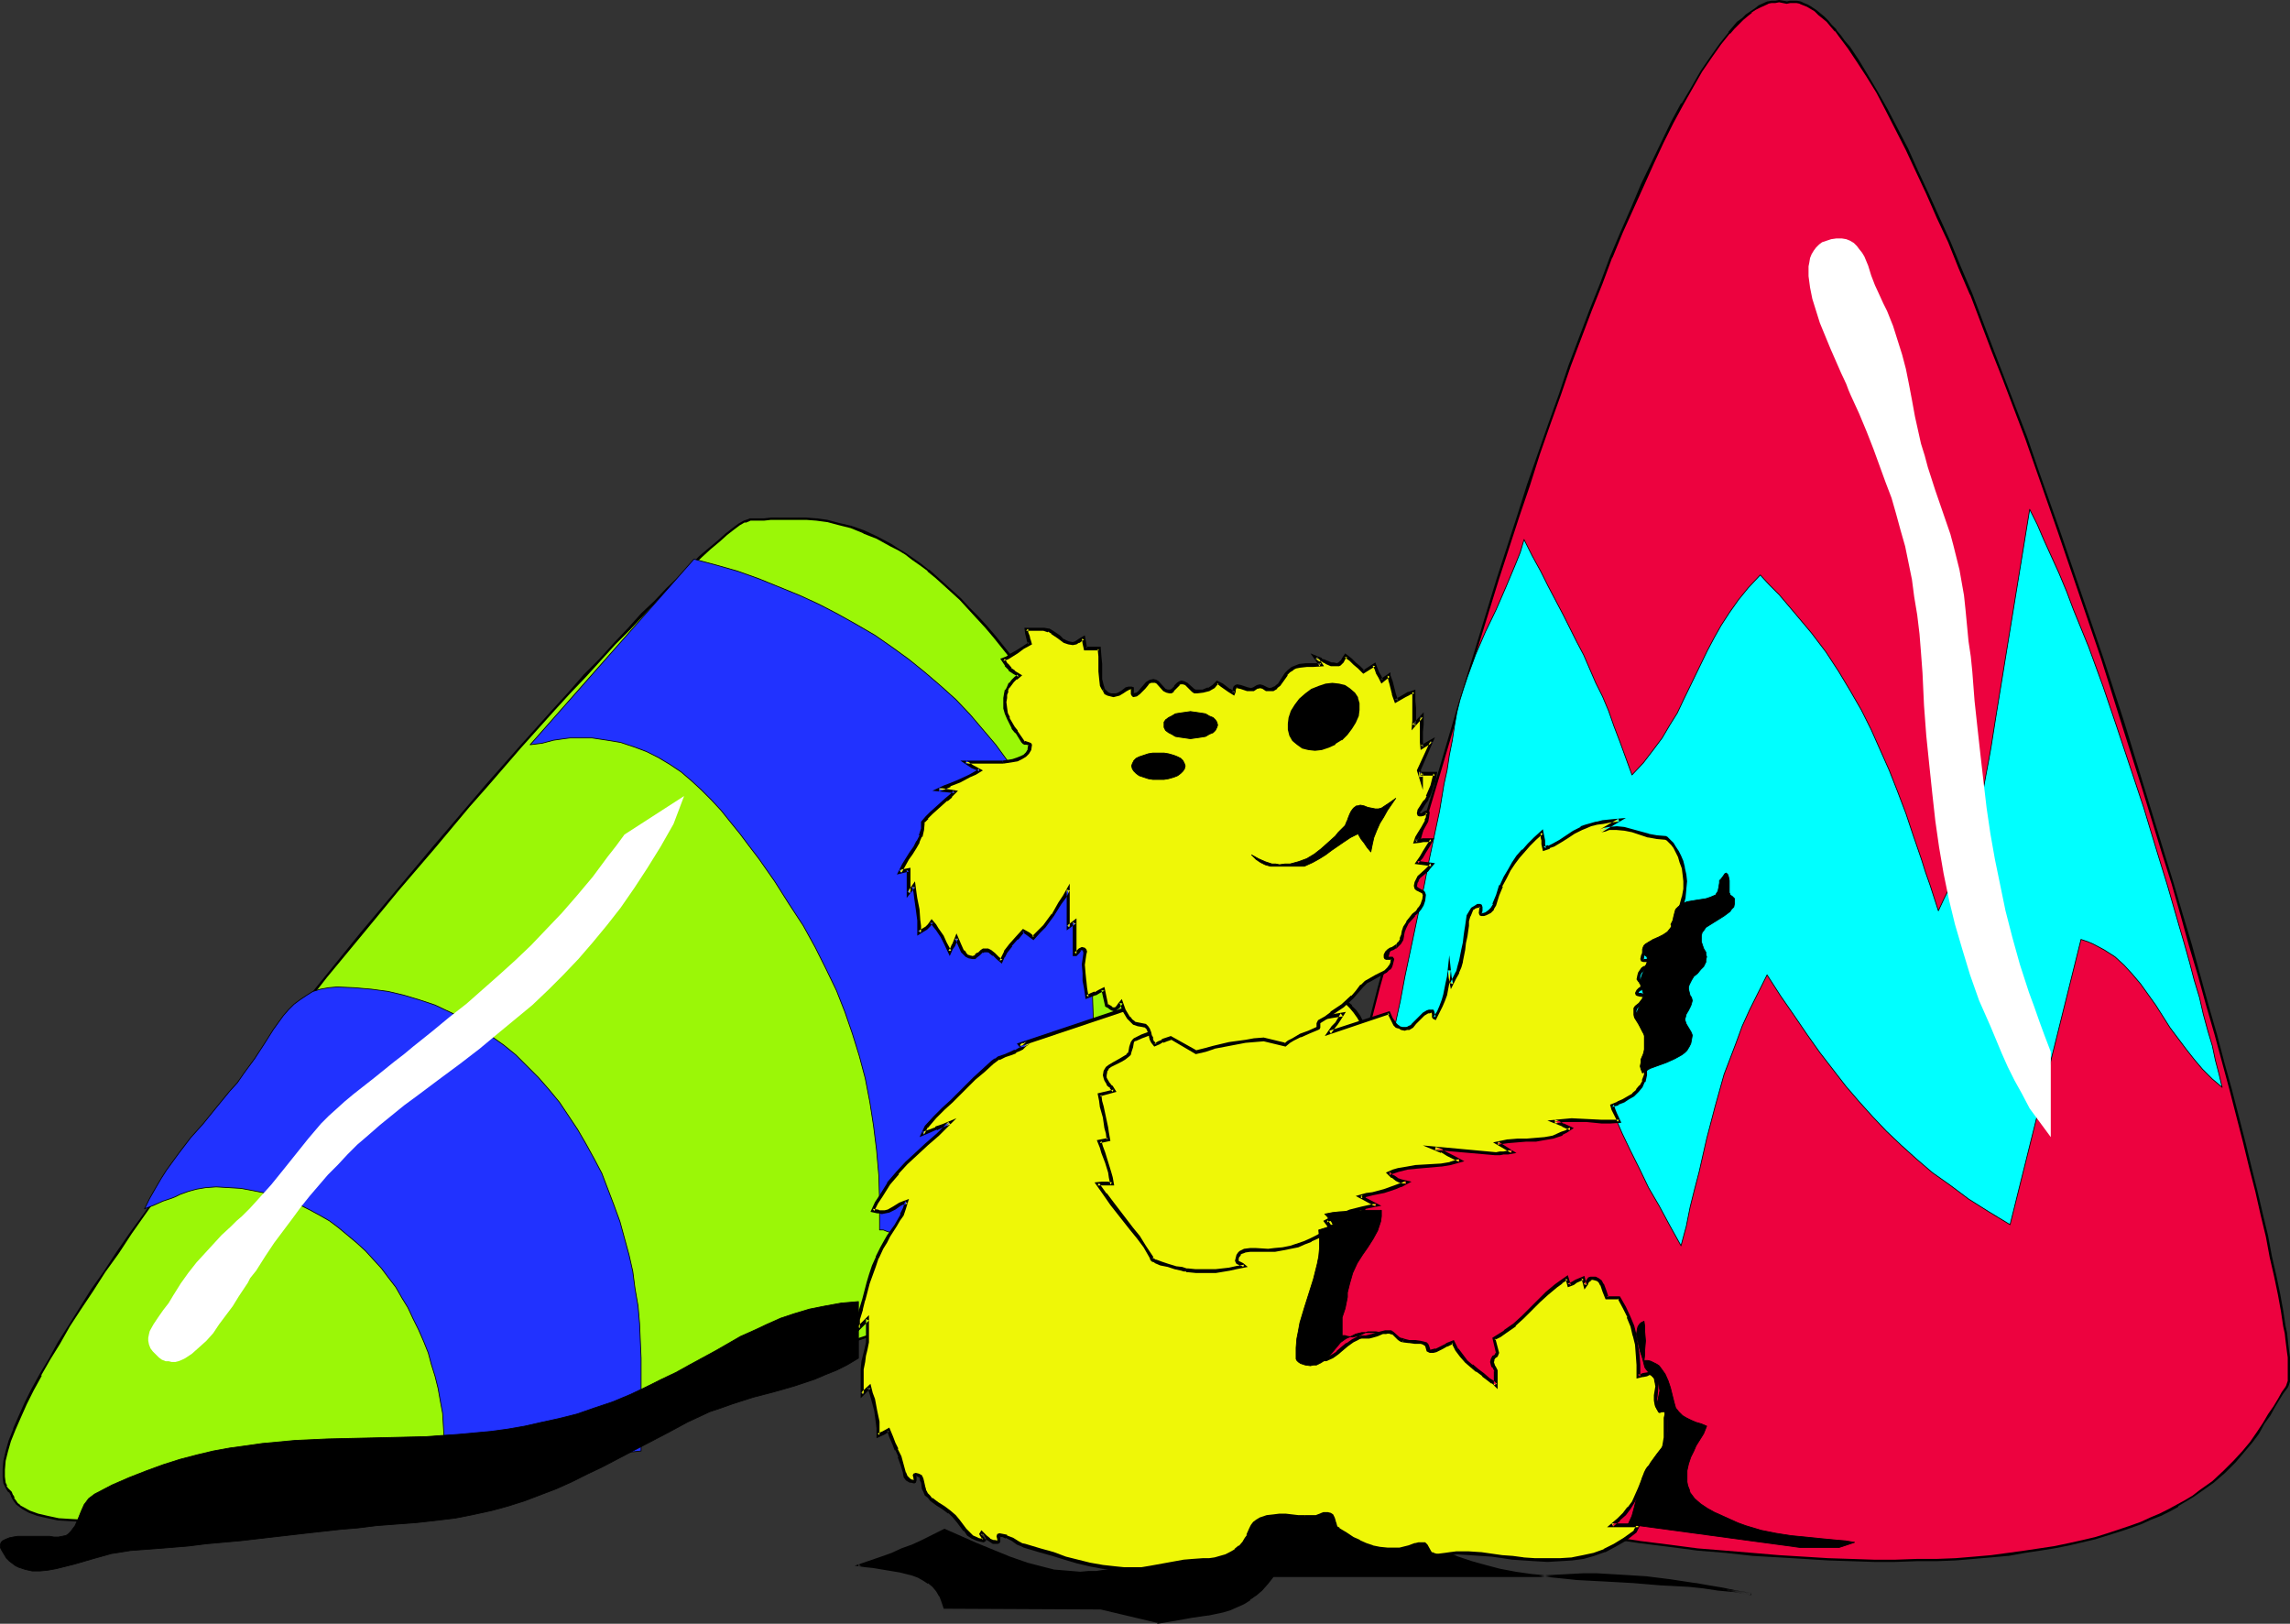 <?xml version="1.0" encoding="UTF-8" standalone="no"?>
<svg
   version="1.0"
   width="129.745mm"
   height="92.003mm"
   id="svg31"
   sodipodi:docname="Teddy Bear &amp; Cones.wmf"
   xmlns:inkscape="http://www.inkscape.org/namespaces/inkscape"
   xmlns:sodipodi="http://sodipodi.sourceforge.net/DTD/sodipodi-0.dtd"
   xmlns="http://www.w3.org/2000/svg"
   xmlns:svg="http://www.w3.org/2000/svg">
  <rect width="100%" height="100%" fill="#333333" stroke="none"/>
  <sodipodi:namedview
     id="namedview31"
     pagecolor="#ffffff"
     bordercolor="#000000"
     borderopacity="0.25"
     inkscape:showpageshadow="2"
     inkscape:pageopacity="0.0"
     inkscape:pagecheckerboard="0"
     inkscape:deskcolor="#d1d1d1"
     inkscape:document-units="mm" />
  <defs
     id="defs1">
    <pattern
       id="WMFhbasepattern"
       patternUnits="userSpaceOnUse"
       width="6"
       height="6"
       x="0"
       y="0" />
  </defs>
  <path
     style="fill:#ed023f;fill-opacity:1;fill-rule:evenodd;stroke:none"
     d="m 275.608,298.608 v 1.454 l 0.162,1.454 v 1.454 l 0.162,1.293 0.485,2.424 0.646,2.101 0.97,1.939 0.97,1.616 1.293,1.454 1.454,1.293 1.616,1.131 1.778,0.97 2.101,0.97 2.101,0.646 2.424,0.808 2.586,0.646 2.747,0.646 2.909,0.646 8.08,1.616 7.595,1.454 7.595,1.293 7.272,1.293 7.11,0.97 6.787,1.131 6.464,0.97 6.464,0.808 6.141,0.646 5.979,0.646 5.818,0.485 5.656,0.485 5.333,0.323 5.171,0.162 5.01,0.323 h 4.848 4.525 4.525 l 4.202,-0.162 4.202,-0.162 3.878,-0.323 3.717,-0.323 3.555,-0.323 3.555,-0.485 3.394,-0.485 3.07,-0.646 3.07,-0.485 2.909,-0.808 2.747,-0.646 2.586,-0.646 2.586,-0.808 2.262,-0.97 2.262,-0.808 2.262,-0.808 1.939,-0.97 1.939,-0.97 1.778,-0.97 1.778,-0.97 1.454,-0.97 1.616,-1.131 2.747,-1.939 2.424,-2.262 2.262,-2.101 1.778,-2.101 1.778,-2.101 1.293,-1.939 1.293,-1.939 1.293,-1.939 0.97,-1.616 0.97,-1.616 0.808,-1.454 0.808,-1.293 0.323,-0.323 v -0.323 l 0.162,-0.485 v -0.646 l 0.162,-0.808 v -1.616 l -0.162,-0.97 v -1.131 l -0.162,-1.131 v -1.293 l -0.323,-1.293 -0.162,-1.454 -0.162,-1.616 -0.646,-3.232 -0.646,-3.555 -0.646,-3.878 -0.97,-4.04 -0.97,-4.524 -1.131,-4.686 -1.131,-4.848 -1.293,-5.171 -1.293,-5.332 -1.454,-5.494 -1.454,-5.817 -1.616,-5.817 -1.616,-5.979 -1.778,-6.302 -1.778,-6.302 -1.778,-6.463 -1.939,-6.625 -1.939,-6.625 -2.101,-6.787 -4.04,-13.573 -4.363,-13.896 -4.525,-13.735 -4.525,-13.896 -4.686,-13.573 -4.686,-13.411 -2.424,-6.463 -2.424,-6.463 -2.262,-6.302 -2.424,-6.14 -2.262,-6.14 -2.424,-5.817 -2.262,-5.655 -2.424,-5.494 -2.262,-5.332 -2.262,-5.171 -2.262,-4.686 -2.262,-4.686 -2.101,-4.363 -2.101,-4.04 -2.101,-3.716 -2.101,-3.555 -1.939,-3.232 -2.101,-2.909 -0.97,-1.293 -0.808,-1.131 -0.97,-1.293 -0.97,-0.97 -0.808,-0.97 -0.808,-0.808 -0.97,-0.808 -0.808,-0.646 -0.808,-0.646 -0.808,-0.323 -0.808,-0.485 -0.808,-0.162 -0.646,-0.162 -0.808,-0.162 h -0.808 l -0.646,0.323 -0.808,-0.323 h -0.808 -0.808 l -0.808,0.162 -0.808,0.162 -1.778,0.646 -0.97,0.646 -0.808,0.646 -0.97,0.646 -0.808,0.808 -0.97,0.97 -0.97,0.97 -0.97,0.97 -1.939,2.424 -1.939,2.747 -2.101,3.07 -1.939,3.393 -2.101,3.716 -2.101,3.878 -2.101,4.201 -2.262,4.524 -2.101,4.686 -2.262,5.009 -2.101,5.171 -2.262,5.332 -2.262,5.494 -2.101,5.817 -2.262,5.817 -2.262,6.14 -2.262,6.14 -2.262,6.302 -2.101,6.463 -2.262,6.463 -2.262,6.625 -4.363,13.573 -4.202,13.573 -4.202,13.735 -4.04,13.735 -3.878,13.735 -3.717,13.411 -1.939,6.463 -1.616,6.625 -1.778,6.302 -1.616,6.302 -1.616,6.14 -1.616,5.979 -1.454,5.817 -1.454,5.655 -1.293,5.494 -1.293,5.332 -1.293,5.171 -1.131,4.848 -1.131,4.524 -0.97,4.363 -0.808,4.201 -0.808,3.878 -0.808,3.555 -0.646,3.232 -0.485,2.909 -0.323,1.454 -0.162,1.131 -0.162,1.293 -0.162,1.131 -0.162,0.97 -0.162,0.97 -0.162,1.616 v 0.485 z"
     id="path1" />
  <path
     style="fill:#000000;fill-opacity:1;fill-rule:evenodd;stroke:none"
     d="m 275.285,300.062 0.162,1.454 0.162,1.454 0.162,1.293 v 0 l 0.485,2.424 0.646,2.101 v 0.162 l 0.808,1.777 v 0 l 1.131,1.777 v 0 l 1.293,1.454 1.454,1.293 v 0 l 1.616,1.131 v 0 l 1.778,1.131 2.101,0.808 v 0 l 2.262,0.808 2.262,0.646 2.586,0.808 2.909,0.485 2.909,0.646 7.918,1.616 7.757,1.454 7.595,1.454 7.11,1.131 7.11,1.131 6.787,0.97 6.626,0.97 v 0 l 6.464,0.808 6.141,0.808 5.979,0.485 5.818,0.646 5.656,0.323 5.333,0.323 5.171,0.323 5.01,0.162 4.848,0.162 h 4.525 l 4.525,-0.162 h 4.202 l 4.202,-0.162 3.878,-0.323 3.717,-0.323 3.555,-0.323 h 0.162 l 3.555,-0.646 3.232,-0.485 3.07,-0.485 3.232,-0.646 2.747,-0.646 2.747,-0.646 2.586,-0.808 2.586,-0.808 2.424,-0.808 2.262,-0.808 2.101,-0.97 v 0 l 2.101,-0.808 1.939,-0.97 1.778,-0.97 v -0.162 l 1.616,-0.97 1.616,-0.97 1.616,-1.131 2.747,-1.939 v 0 l 2.424,-2.101 2.262,-2.262 1.778,-2.101 v 0 l 1.778,-2.101 1.454,-1.939 1.131,-2.101 1.293,-1.777 0.97,-1.777 0.97,-1.616 0.808,-1.293 0.97,-1.293 0.162,-0.323 0.323,-0.97 v 0 -0.646 -0.808 -1.616 -0.97 -1.131 l -0.162,-1.131 -0.162,-1.293 v 0 l -0.162,-1.454 -0.162,-1.454 -0.323,-1.454 -0.485,-3.232 -0.646,-3.555 -0.808,-3.878 -0.97,-4.201 -0.808,-4.363 -1.131,-4.686 -1.131,-4.848 -1.293,-5.171 -1.293,-5.332 -2.909,-11.311 -1.616,-5.817 -1.616,-6.14 -1.778,-6.14 -1.778,-6.463 -1.778,-6.463 -1.939,-6.463 -1.939,-6.625 -2.101,-6.787 -4.202,-13.735 -4.202,-13.735 -4.525,-13.896 -4.686,-13.735 -4.686,-13.735 -4.686,-13.25 -2.262,-6.625 -4.848,-12.604 -2.424,-6.302 -2.262,-5.979 -2.262,-5.979 v 0 l -2.424,-5.655 -2.262,-5.494 -2.424,-5.332 -2.262,-5.009 -2.262,-4.848 -2.101,-4.686 -4.363,-8.402 v 0 l -2.101,-3.716 -2.101,-3.555 -1.939,-3.232 -1.939,-2.909 -1.131,-1.293 -0.808,-1.131 -0.97,-1.131 V 6.302 l -0.97,-0.97 -0.808,-0.97 -0.808,-0.808 -0.97,-0.808 v 0 l -0.808,-0.646 -0.97,-0.646 v 0 l -0.808,-0.485 -0.808,-0.323 -0.646,-0.323 -0.808,-0.162 v 0 h -0.808 -0.808 l -0.646,0.162 h 0.162 L 381.941,0.162 380.972,0 l -0.808,0.162 v 0 h -0.808 l -0.97,0.162 -1.778,0.808 v 0 l -0.808,0.646 -0.97,0.646 v 0 l -0.97,0.646 -0.808,0.808 -1.131,0.808 -0.808,0.97 -0.97,1.131 v 0.162 l -1.939,2.424 -1.939,2.747 -2.101,3.07 -1.939,3.393 -2.101,3.555 h -0.162 l -2.101,3.878 -2.101,4.363 -2.101,4.363 -2.262,4.686 -2.101,5.009 -2.262,5.171 -2.262,5.332 v 0 l -2.101,5.655 -2.262,5.655 -2.262,5.979 -2.262,5.979 -2.101,6.302 -2.262,6.302 -2.262,6.463 -2.262,6.463 -2.101,6.625 -4.363,13.411 -4.202,13.735 -4.202,13.735 -4.04,13.735 -4.04,13.573 -3.717,13.411 -1.778,6.625 -1.778,6.463 -1.778,6.463 -1.616,6.302 -1.616,6.14 -1.616,5.979 -1.454,5.817 -1.454,5.655 -2.586,10.826 -1.293,5.009 -0.97,4.848 -1.131,4.686 -0.97,4.363 -0.97,4.201 -0.808,3.716 -0.808,3.555 -0.485,3.393 -0.646,2.909 -0.162,1.293 -0.162,1.293 -0.323,1.131 v 0.162 l -0.162,1.131 V 293.76 l -0.162,1.131 -0.162,0.808 v 0.162 1.616 l -0.162,0.485 v 2.101 h 0.485 v -2.101 l 0.162,-0.485 v -1.616 0 l 0.162,-0.97 0.162,-0.97 v 0 l 0.162,-1.131 v 0 l 0.323,-1.131 0.162,-1.293 0.162,-1.293 0.646,-3.07 0.646,-3.232 0.646,-3.555 0.808,-3.716 0.97,-4.201 0.97,-4.363 1.131,-4.686 0.97,-4.848 1.293,-5.009 2.586,-10.826 1.454,-5.655 1.454,-5.817 1.616,-6.14 1.616,-6.14 1.616,-6.302 1.778,-6.302 1.778,-6.463 1.778,-6.625 3.717,-13.411 4.04,-13.573 4.04,-13.735 4.202,-13.896 4.202,-13.573 4.363,-13.411 2.262,-6.625 2.101,-6.625 2.262,-6.463 2.262,-6.302 2.101,-6.14 2.262,-5.979 2.262,-5.979 2.262,-5.655 2.101,-5.655 v 0.162 l 2.262,-5.494 2.262,-5.009 2.262,-5.009 2.101,-4.686 2.101,-4.524 2.101,-4.201 2.101,-3.878 v 0 l 2.101,-3.716 1.939,-3.393 2.101,-3.07 1.939,-2.747 1.939,-2.424 v 0.162 l 0.97,-1.131 0.97,-0.97 0.97,-0.97 0.97,-0.808 0.808,-0.646 h -0.162 l 0.97,-0.646 0.97,-0.485 v 0 l 1.778,-0.808 h -0.162 l 0.808,-0.162 h 0.808 v 0 l 0.808,-0.162 v 0 l 0.808,0.162 0.808,0.162 0.808,-0.162 h -0.162 0.808 0.808 -0.162 l 0.808,0.162 h -0.162 l 0.808,0.323 0.808,0.323 0.808,0.485 v 0 l 0.808,0.485 0.808,0.808 v 0 l 0.808,0.646 0.97,0.808 0.808,0.97 0.97,1.131 V 6.625 l 0.808,1.131 0.97,1.293 0.97,1.293 1.939,2.909 2.101,3.232 2.101,3.393 1.939,3.716 v 0 l 4.363,8.564 2.101,4.524 2.262,4.848 2.262,5.171 2.424,5.171 2.262,5.655 2.424,5.655 v -0.162 l 2.262,5.979 2.262,5.979 2.424,6.14 4.848,12.765 2.262,6.463 4.686,13.411 4.686,13.735 4.686,13.735 4.363,13.896 4.363,13.735 4.202,13.735 2.101,6.625 1.939,6.787 1.778,6.463 1.939,6.463 1.778,6.463 1.778,6.14 1.616,5.979 1.616,5.979 2.909,11.311 1.293,5.332 1.293,5.009 1.131,5.009 1.131,4.686 0.808,4.363 0.97,4.201 0.808,3.878 0.646,3.555 0.485,3.232 0.323,1.454 0.162,1.454 0.162,1.293 v 0 l 0.162,1.293 0.162,1.131 v 1.131 0.97 1.616 0.808 0.646 -0.162 l -0.162,0.485 -0.162,0.485 v 0 l -0.162,0.323 -0.808,1.131 -0.808,1.454 -0.97,1.616 -1.131,1.616 -1.131,1.939 -1.293,1.939 -1.454,2.101 -1.616,1.939 v 0 l -1.939,2.101 -2.101,2.101 -2.424,2.262 v 0 l -2.747,1.939 -1.454,1.131 -1.616,0.97 -1.778,0.97 v 0 l -1.778,0.97 -1.939,0.97 -1.939,0.808 v 0 l -2.101,0.97 -2.262,0.808 -2.424,0.808 -2.424,0.808 -2.586,0.808 -2.747,0.646 -2.909,0.646 -3.07,0.646 -3.232,0.485 -3.232,0.485 -3.555,0.485 v 0 l -3.555,0.485 -3.717,0.323 -3.878,0.323 -4.202,0.162 h -4.202 l -4.525,0.162 h -4.525 l -4.848,-0.162 -5.01,-0.162 -5.171,-0.323 -5.333,-0.323 -5.656,-0.485 -5.818,-0.485 -5.979,-0.485 -6.141,-0.808 -6.464,-0.808 h 0.162 l -6.626,-0.97 -6.787,-0.97 -7.11,-1.131 -7.272,-1.293 -7.434,-1.293 -7.757,-1.454 -7.918,-1.616 -3.07,-0.646 -2.747,-0.485 -2.586,-0.808 -2.424,-0.646 -2.101,-0.808 v 0 l -1.939,-0.808 -1.939,-1.131 v 0.162 l -1.454,-1.131 v 0 l -1.454,-1.293 -1.293,-1.454 v 0 l -0.97,-1.616 v 0 l -0.808,-1.939 v 0.162 l -0.646,-2.262 -0.485,-2.424 v 0.162 l -0.162,-1.293 -0.162,-1.454 -0.162,-1.454 z"
     id="path2" />
  <path
     style="fill:#00ffff;fill-opacity:1;fill-rule:evenodd;stroke:#000000;stroke-width:0.162px;stroke-linecap:round;stroke-linejoin:round;stroke-miterlimit:4;stroke-dasharray:none;stroke-opacity:1"
     d="m 376.932,123.127 1.939,2.101 2.101,2.101 1.778,2.101 1.778,2.101 3.394,4.04 3.07,4.04 2.747,4.201 2.424,4.04 2.424,4.201 2.101,4.201 1.939,4.363 1.939,4.363 1.778,4.524 1.778,4.686 1.616,4.848 1.778,5.171 0.808,2.585 0.97,2.747 1.778,5.494 1.293,-2.747 1.293,-2.585 1.131,-2.585 0.97,-2.424 1.778,-4.848 1.616,-4.686 1.293,-4.848 0.485,-2.585 0.485,-2.585 0.485,-2.585 0.485,-2.747 0.485,-3.07 0.485,-3.07 7.272,-44.597 1.616,3.232 1.454,3.393 1.616,3.555 1.616,3.555 1.616,3.878 1.454,3.878 3.232,7.918 3.07,8.402 2.909,8.564 2.909,8.726 2.909,8.726 2.586,8.564 2.586,8.402 2.424,8.402 1.131,3.878 1.131,4.04 0.97,3.716 1.131,3.716 0.808,3.555 0.97,3.555 0.97,3.232 0.646,3.07 0.808,3.07 0.646,2.747 -2.101,-1.777 -2.101,-2.101 -1.778,-2.101 -1.778,-2.262 -3.394,-4.524 -3.07,-4.848 -1.616,-2.262 -1.616,-2.262 -1.778,-2.101 -1.778,-1.939 -1.939,-1.777 -2.262,-1.454 -2.424,-1.293 -1.131,-0.485 -1.454,-0.485 -15.19,61.079 -4.525,-2.747 -4.363,-2.747 -3.878,-2.909 -3.878,-2.747 -3.394,-2.909 -3.232,-2.909 -3.232,-3.07 -2.909,-3.07 -2.909,-3.232 -2.909,-3.393 -2.747,-3.555 -2.747,-3.555 -2.747,-3.878 -2.747,-4.04 -2.909,-4.201 -2.909,-4.524 -1.939,3.878 -1.778,3.555 -1.616,3.555 -1.293,3.555 -1.293,3.393 -1.293,3.393 -1.939,6.948 -1.778,6.787 -1.616,7.11 -0.97,3.716 -0.97,3.878 -0.808,4.04 -1.131,4.201 -2.424,-4.363 -2.262,-4.201 -2.262,-3.878 -1.939,-4.04 -1.939,-3.878 -1.778,-3.716 -1.616,-3.716 -1.616,-3.878 -1.454,-3.716 -1.293,-3.878 -1.293,-4.04 -1.293,-4.201 -1.293,-4.201 -1.131,-4.363 -1.131,-4.686 -1.293,-4.848 -3.07,2.585 -2.909,2.585 -2.747,2.424 -2.586,2.585 -2.424,2.585 -2.262,2.585 -4.363,5.171 -4.202,5.332 -2.262,2.585 -2.262,2.747 -2.424,2.747 -2.586,2.909 -2.586,2.909 -2.909,2.909 0.485,-3.232 0.646,-3.393 0.485,-3.07 0.646,-3.07 0.97,-5.817 1.131,-5.655 1.131,-5.171 0.97,-5.171 4.202,-19.875 0.97,-5.009 1.131,-5.332 1.131,-5.332 0.97,-5.817 0.646,-2.909 0.485,-3.232 0.646,-3.232 0.485,-3.232 0.485,-2.747 0.646,-2.585 0.808,-2.585 0.808,-2.424 1.778,-4.848 2.101,-4.848 2.262,-4.686 2.101,-4.848 2.101,-5.009 0.97,-2.424 0.808,-2.747 1.778,3.555 1.778,3.232 1.616,3.232 1.616,3.07 1.616,3.07 2.909,5.817 1.454,2.747 2.586,5.979 1.454,2.909 1.293,3.07 1.131,3.232 1.293,3.393 1.293,3.555 1.293,3.555 2.424,-2.585 2.101,-2.747 1.939,-2.585 1.616,-2.747 1.616,-2.585 1.293,-2.747 2.586,-5.332 2.586,-5.332 1.454,-2.747 1.454,-2.585 1.778,-2.747 1.939,-2.747 2.101,-2.585 z"
     id="path3" />
  <path
     style="fill:#9bf707;fill-opacity:1;fill-rule:evenodd;stroke:none"
     d="m 259.125,259.343 1.939,-1.293 1.778,-1.454 1.454,-1.454 1.293,-1.454 0.808,-1.454 0.808,-1.454 0.485,-1.454 0.162,-1.616 0.162,-1.777 -0.162,-1.616 -0.323,-1.777 -0.485,-1.939 -0.646,-1.939 -0.646,-2.101 -0.808,-2.262 -0.97,-2.262 -2.424,-6.302 -2.586,-5.979 -2.424,-5.817 -2.424,-5.655 -2.424,-5.494 -2.424,-5.171 -2.262,-5.009 -2.424,-4.848 -2.262,-4.686 -2.262,-4.363 -2.262,-4.201 -2.101,-4.04 -2.262,-4.04 -2.101,-3.555 -2.262,-3.555 -2.101,-3.393 -2.101,-3.232 -1.939,-3.07 -2.101,-2.909 -1.939,-2.747 -1.939,-2.747 -2.101,-2.424 -1.778,-2.424 -1.939,-2.262 -1.939,-1.939 -1.778,-1.939 -1.778,-1.939 -1.778,-1.616 -1.778,-1.616 -1.616,-1.454 -1.778,-1.454 -1.616,-1.293 -1.616,-1.131 -1.616,-1.131 -1.616,-0.97 -1.454,-0.97 -2.909,-1.454 -2.909,-1.293 -2.747,-0.97 -2.586,-0.808 -2.424,-0.485 -2.424,-0.323 -2.101,-0.162 -2.101,-0.162 h -3.717 l -1.778,0.162 h -1.454 -2.747 -0.162 l -0.485,0.162 -0.808,0.323 -1.131,0.646 -1.293,0.97 -1.454,1.131 -1.616,1.454 -1.939,1.616 -2.101,1.777 -2.101,2.101 -2.262,2.262 -2.586,2.424 -2.586,2.747 -2.747,2.747 -2.909,3.07 -3.07,3.232 -3.07,3.393 -3.232,3.393 -3.394,3.716 -3.394,3.716 -3.555,3.878 -3.555,4.04 -3.555,4.201 -3.717,4.04 -3.717,4.363 -7.595,8.887 -7.595,9.049 -7.757,9.21 -7.595,9.372 -7.595,9.372 -7.434,9.533 -7.11,9.21 -3.555,4.686 -3.394,4.524 -3.394,4.524 -3.232,4.524 -3.07,4.363 -3.07,4.201 -2.909,4.201 -2.747,4.04 -2.586,4.04 -2.586,3.878 -2.424,3.716 -2.262,3.716 -1.939,3.393 -1.939,3.393 -1.616,3.232 -1.616,2.909 -1.293,2.909 -1.131,2.585 -0.808,2.424 -0.646,2.262 -0.485,2.101 -0.323,1.777 v 1.616 l 0.323,1.454 0.162,0.485 0.323,0.646 0.323,0.485 0.485,0.323 0.162,0.646 0.323,0.646 0.485,0.485 0.323,0.646 0.646,0.485 0.646,0.323 1.454,0.808 1.778,0.808 1.939,0.485 2.262,0.323 2.586,0.323 h 2.909 l 2.909,0.162 3.394,-0.162 3.555,-0.162 3.555,-0.323 4.04,-0.485 4.04,-0.485 4.202,-0.646 4.525,-0.646 4.525,-0.808 4.848,-0.97 4.848,-0.97 5.01,-0.97 5.171,-1.131 5.333,-1.293 5.333,-1.131 5.333,-1.293 5.494,-1.454 11.312,-2.747 11.312,-3.07 11.474,-3.232 11.474,-3.393 11.474,-3.393 11.312,-3.393 10.989,-3.393 10.827,-3.555 5.171,-1.616 5.171,-1.616 5.01,-1.777 4.848,-1.616 4.848,-1.616 4.686,-1.616 4.363,-1.454 4.363,-1.454 4.04,-1.616 3.878,-1.293 3.717,-1.293 3.555,-1.454 3.232,-1.131 3.07,-1.131 2.909,-1.131 2.586,-0.97 2.262,-0.97 1.939,-0.97 1.778,-0.808 1.454,-0.646 1.293,-0.646 z"
     id="path4" />
  <path
     style="fill:#000000;fill-opacity:1;fill-rule:evenodd;stroke:none"
     d="m 259.287,259.504 1.939,-1.293 1.778,-1.454 h 0.162 l 1.293,-1.454 1.293,-1.454 v 0 l 0.97,-1.454 v 0 l 0.646,-1.454 v -0.162 l 0.485,-1.454 0.323,-1.616 v 0 -1.777 l -0.162,-1.616 v 0 l -0.323,-1.939 -0.485,-1.777 -0.485,-2.101 -0.808,-2.101 -0.646,-2.101 -0.97,-2.424 -2.586,-6.14 v -0.162 l -2.424,-5.979 -2.424,-5.817 -2.424,-5.655 -2.424,-5.494 -2.424,-5.171 -2.424,-5.009 -2.262,-4.848 -2.262,-4.524 -2.262,-4.524 -2.262,-4.201 -2.262,-4.04 v 0 l -2.262,-3.878 -2.101,-3.716 -2.262,-3.555 -2.101,-3.393 -1.939,-3.232 -2.101,-3.07 -2.101,-2.909 -1.939,-2.747 -1.939,-2.747 v 0 l -1.939,-2.424 v 0 l -1.939,-2.424 v 0 l -1.939,-2.262 -1.778,-1.939 -1.939,-1.939 -1.778,-1.939 -1.778,-1.616 -1.778,-1.616 -1.616,-1.454 -1.616,-1.454 h -0.162 l -1.616,-1.293 -1.616,-1.131 -1.616,-1.131 -1.616,-0.97 -1.454,-0.97 v 0 l -3.07,-1.616 -2.747,-1.293 v 0 l -2.747,-0.97 -2.747,-0.646 -2.424,-0.646 -2.262,-0.323 h -0.162 l -2.101,-0.162 h -2.101 -3.717 -1.778 l -1.454,0.162 h -3.07 l -0.323,0.162 v 0 l -0.97,0.323 v 0 l -1.131,0.646 -1.293,0.97 -1.454,1.131 v 0 l -1.616,1.454 -1.939,1.616 -2.101,1.777 -4.363,4.363 -2.586,2.424 -2.586,2.747 -2.909,2.747 -2.747,3.07 -3.07,3.232 -3.07,3.393 -3.394,3.393 -3.232,3.716 -3.394,3.716 -7.11,7.918 -7.272,8.241 -3.717,4.363 -7.595,8.887 -7.595,9.049 -7.757,9.21 -7.595,9.372 -7.595,9.372 v 0.162 l -7.434,9.372 -7.11,9.372 -3.555,4.524 -3.394,4.524 -3.394,4.524 -3.232,4.524 -3.07,4.363 -3.07,4.201 -2.909,4.201 -2.747,4.201 -2.747,3.878 -2.424,3.878 -2.424,3.878 -2.262,3.555 -1.939,3.555 -1.939,3.232 v 0 l -1.778,3.232 -1.454,2.909 -1.293,2.909 -1.131,2.585 v 0.162 l -0.97,2.424 -0.646,2.262 -0.485,2.101 -0.162,1.777 v 0 1.616 0.162 l 0.162,1.293 0.323,0.646 0.323,0.646 0.323,0.485 0.485,0.323 H 2.02 l 0.323,0.485 v 0.162 l 0.323,0.646 v 0 l 0.323,0.485 0.485,0.646 0.646,0.485 v 0 l 0.646,0.485 v 0 l 1.454,0.808 v 0 l 1.778,0.646 2.101,0.485 2.262,0.485 v 0 l 2.586,0.162 2.909,0.162 h 2.909 3.394 l 3.555,-0.323 3.555,-0.323 4.04,-0.323 4.04,-0.485 h 0.162 l 4.202,-0.646 4.525,-0.808 4.525,-0.808 4.686,-0.808 4.848,-0.97 5.171,-1.131 5.171,-1.131 5.171,-1.131 5.333,-1.293 5.333,-1.293 5.494,-1.293 11.312,-2.909 11.312,-3.07 11.474,-3.232 11.635,-3.232 11.312,-3.393 11.312,-3.393 11.15,-3.555 10.666,-3.393 5.333,-1.777 5.171,-1.616 5.01,-1.616 4.848,-1.616 4.686,-1.616 9.05,-3.232 4.363,-1.454 4.04,-1.454 3.878,-1.293 3.878,-1.454 3.394,-1.293 3.232,-1.293 3.07,-1.131 2.909,-1.131 2.586,-0.97 v 0 l 2.262,-0.97 2.101,-0.808 1.778,-0.808 1.454,-0.646 1.131,-0.646 v -0.162 l 0.97,-0.485 -0.323,-0.323 -0.808,0.485 v 0 l -1.131,0.646 -1.616,0.646 -1.778,0.808 -1.939,0.808 -2.262,0.97 v 0 l -2.586,0.97 -2.747,1.131 -3.07,1.131 -3.232,1.293 -3.555,1.293 -3.717,1.454 -4.04,1.293 -4.04,1.454 -4.202,1.454 -9.05,3.232 -4.848,1.454 -4.848,1.777 -5.01,1.616 -5.171,1.616 -5.333,1.777 -10.666,3.393 -11.15,3.555 -11.15,3.393 -11.474,3.393 -11.474,3.232 -11.474,3.232 -11.474,3.07 -11.15,2.909 -5.494,1.293 -5.494,1.293 -5.333,1.293 -5.171,1.131 -5.171,1.131 -5.01,1.131 -4.848,0.808 -4.848,0.97 -4.525,0.808 -4.525,0.808 -4.202,0.485 v 0 l -4.04,0.646 -4.04,0.323 -3.555,0.323 -3.555,0.323 H 20.766 17.857 l -2.909,-0.162 -2.586,-0.162 h 0.162 l -2.262,-0.485 -2.101,-0.485 -1.778,-0.646 v 0 l -1.454,-0.808 v 0 L 4.282,322.36 H 4.444 l -0.646,-0.485 v 0 l -0.323,-0.485 -0.485,-0.646 h 0.162 l -0.323,-0.646 v 0.162 l -0.323,-0.808 -0.485,-0.485 -0.323,-0.323 v 0 L 1.374,318.159 h 0.162 l -0.323,-0.646 -0.162,-1.293 v 0 -1.616 0.162 l 0.162,-1.939 0.485,-1.939 0.646,-2.262 0.97,-2.424 v 0 l 1.131,-2.585 1.293,-2.909 1.454,-2.909 1.778,-3.232 H 8.807 l 1.939,-3.393 2.101,-3.393 2.101,-3.716 2.424,-3.716 2.586,-3.878 2.586,-4.04 2.909,-4.04 2.747,-4.201 3.07,-4.363 3.07,-4.363 3.394,-4.363 3.232,-4.524 3.394,-4.524 3.555,-4.686 7.272,-9.372 7.434,-9.372 v 0.162 l 7.434,-9.533 7.757,-9.372 7.595,-9.21 7.757,-9.049 7.434,-8.887 3.717,-4.201 7.272,-8.402 7.11,-7.918 3.394,-3.716 3.394,-3.555 3.232,-3.555 3.07,-3.393 3.07,-3.07 2.909,-3.07 2.747,-2.909 2.586,-2.747 2.586,-2.424 4.525,-4.363 1.939,-1.777 1.939,-1.616 1.616,-1.454 v 0 l 1.454,-1.131 1.293,-0.97 1.131,-0.646 v 0.162 l 0.808,-0.323 v 0 l 0.323,-0.162 v 0 h 2.909 l 1.454,-0.162 h 1.778 3.717 2.101 l 2.101,0.162 v 0 l 2.424,0.323 2.424,0.646 2.586,0.646 2.747,1.131 h -0.162 l 2.909,1.131 2.909,1.616 v 0 l 1.616,0.808 1.616,0.97 1.454,1.131 1.616,1.131 1.778,1.293 h -0.162 l 1.778,1.454 1.616,1.454 1.778,1.616 1.778,1.616 1.778,1.939 1.778,1.939 1.939,2.101 1.778,2.101 v 0 l 1.939,2.424 v 0 l 1.939,2.424 v 0 l 2.101,2.585 1.939,2.747 2.101,2.909 1.939,3.07 2.101,3.232 2.101,3.393 2.101,3.555 2.262,3.716 2.101,4.04 v 0 l 2.262,4.04 2.262,4.201 2.262,4.363 2.262,4.686 2.262,4.848 2.424,5.009 2.424,5.171 2.424,5.332 2.424,5.655 2.424,5.817 2.424,6.14 v -0.162 l 2.586,6.302 0.808,2.424 0.808,2.101 0.808,2.101 0.485,2.101 0.485,1.777 0.323,1.939 v -0.162 l 0.162,1.616 v 1.777 -0.162 l -0.323,1.616 -0.485,1.616 v -0.162 l -0.646,1.454 v 0 l -0.808,1.616 v -0.162 l -1.293,1.454 -1.454,1.454 h 0.162 l -1.778,1.293 -2.101,1.454 z"
     id="path5" />
  <path
     style="fill:#2132ff;fill-opacity:1;fill-rule:evenodd;stroke:#000000;stroke-width:0.162px;stroke-linecap:round;stroke-linejoin:round;stroke-miterlimit:4;stroke-dasharray:none;stroke-opacity:1"
     d="m 30.946,258.858 2.101,-0.808 1.778,-0.808 1.939,-0.646 0.808,-0.323 0.97,-0.485 1.778,-0.646 1.778,-0.485 1.939,-0.323 2.262,-0.162 2.747,0.162 2.586,0.162 2.586,0.485 2.424,0.485 2.586,0.646 2.424,0.808 2.262,0.97 2.262,1.131 2.101,1.131 2.262,1.293 1.939,1.454 1.939,1.616 1.939,1.616 1.939,1.777 1.616,1.777 1.778,1.939 1.454,1.939 1.616,2.101 1.293,2.262 1.293,2.101 1.131,2.424 1.131,2.262 1.131,2.585 0.97,2.424 0.646,2.424 0.808,2.585 0.646,2.585 0.485,2.747 0.485,2.585 0.162,2.747 0.162,2.585 0.162,2.747 -0.162,1.293 -0.162,1.293 -0.485,1.131 -0.323,1.131 -0.485,0.97 -0.646,1.131 -0.485,1.131 -0.323,1.131 3.07,-0.97 3.07,-0.808 2.747,-0.646 2.909,-0.808 5.171,-1.293 5.333,-1.131 5.171,-1.131 5.333,-0.808 2.909,-0.485 2.909,-0.323 3.232,-0.485 3.232,-0.323 v -19.875 l -0.162,-3.716 -0.162,-3.716 -0.323,-3.716 -0.646,-3.716 -0.485,-3.716 -0.808,-3.555 -0.97,-3.555 -0.97,-3.555 -1.293,-3.555 -1.293,-3.393 -1.293,-3.393 -1.616,-3.07 -1.778,-3.232 -1.778,-3.07 -1.939,-2.909 -1.939,-2.909 -2.262,-2.747 -2.262,-2.585 -2.424,-2.424 -2.424,-2.424 -2.586,-2.101 -2.747,-1.939 -2.909,-1.939 -2.909,-1.777 -3.07,-1.454 -3.07,-1.454 -3.394,-1.131 -3.232,-0.97 -3.394,-0.808 -3.555,-0.485 -3.717,-0.323 -3.717,-0.162 -1.778,0.162 -1.778,0.323 -1.616,0.485 -1.293,0.808 -1.454,0.97 -1.293,0.97 -1.131,1.131 -1.131,1.293 -2.101,2.909 -1.939,3.07 -2.101,3.232 -2.262,3.07 -1.454,2.101 -1.616,1.777 -1.454,1.777 -1.454,1.777 -2.747,3.393 -2.747,3.07 -2.586,3.393 -2.586,3.555 -1.131,1.777 -1.131,1.939 -1.293,2.262 z"
     id="path6" />
  <path
     style="fill:#2132ff;fill-opacity:1;fill-rule:evenodd;stroke:#000000;stroke-width:0.162px;stroke-linecap:round;stroke-linejoin:round;stroke-miterlimit:4;stroke-dasharray:none;stroke-opacity:1"
     d="m 113.524,159.484 1.293,-0.162 1.293,-0.162 2.424,-0.646 2.262,-0.323 1.293,-0.162 h 1.454 3.232 l 3.232,0.485 2.909,0.485 2.909,0.97 2.586,0.97 2.586,1.293 2.424,1.454 2.424,1.616 2.262,1.939 2.101,1.939 2.101,2.101 2.101,2.262 1.939,2.424 2.101,2.585 1.939,2.585 2.101,2.747 3.394,4.848 3.07,4.848 3.07,4.686 2.586,4.686 2.262,4.524 2.262,4.686 1.778,4.524 1.616,4.686 1.454,4.686 1.293,4.848 0.97,5.009 0.808,5.171 0.646,5.171 0.485,5.494 0.162,5.655 v 5.979 h 0.808 l 0.808,0.323 1.616,0.485 1.454,0.485 0.646,0.162 h 0.97 1.939 l 2.101,-0.162 2.101,-0.323 1.939,-0.323 1.939,-0.485 1.939,-0.646 1.778,-0.646 1.939,-0.808 1.778,-0.97 1.616,-0.97 1.778,-0.97 1.616,-1.131 1.454,-1.293 1.454,-1.293 1.454,-1.454 1.454,-1.293 1.293,-1.616 1.131,-1.616 1.293,-1.616 2.101,-3.393 0.808,-1.777 0.97,-1.777 0.808,-1.939 0.646,-1.939 0.646,-1.939 0.485,-1.939 0.323,-2.101 0.485,-1.939 0.162,-2.101 0.162,-2.101 v -2.101 l -0.162,-4.848 -0.162,-4.686 -0.485,-4.686 -0.808,-4.524 -0.808,-4.524 -1.131,-4.363 -1.131,-4.363 -1.454,-4.201 -1.616,-4.04 -1.939,-4.04 -1.778,-3.878 -2.262,-3.716 -2.262,-3.716 -2.424,-3.555 -2.586,-3.555 -2.747,-3.232 -2.747,-3.232 -3.07,-3.232 -3.232,-2.909 -3.394,-2.909 -3.394,-2.747 -3.555,-2.585 -3.717,-2.585 -3.878,-2.262 -4.04,-2.262 -4.04,-2.101 -4.202,-1.939 -4.363,-1.777 -4.363,-1.777 -4.525,-1.616 -4.525,-1.293 -4.848,-1.293 z"
     id="path7" />
  <path
     style="fill:#ffffff;fill-opacity:1;fill-rule:evenodd;stroke:none"
     d="m 144.228,176.45 2.262,-5.979 -12.766,8.241 -1.778,2.424 -1.778,2.262 -3.232,4.363 -3.394,4.04 -3.232,3.716 -3.394,3.555 -3.232,3.393 -3.394,3.232 -3.394,3.07 -6.949,6.14 -3.717,2.909 -3.717,3.07 -4.04,3.232 -1.939,1.616 -2.101,1.616 -4.202,3.393 -4.525,3.555 -1.939,1.616 -1.778,1.616 -1.616,1.454 -1.616,1.616 -2.747,3.232 -2.586,3.232 -2.586,3.232 -2.747,3.393 -1.454,1.616 -1.454,1.616 -1.616,1.777 -1.778,1.777 -1.131,0.97 -1.131,1.131 -2.101,1.939 -1.778,1.939 -3.555,3.878 -1.778,2.262 -1.616,2.262 -1.616,2.585 -0.97,1.616 -1.131,1.454 -1.131,1.616 -0.97,1.454 -0.808,1.454 -0.162,0.646 -0.162,0.808 v 0.646 l 0.162,0.808 0.323,0.808 0.485,0.646 0.646,0.646 0.646,0.646 0.646,0.485 0.808,0.323 h 0.646 l 0.646,0.162 h 0.808 l 0.646,-0.162 0.808,-0.323 0.646,-0.323 1.454,-0.97 1.454,-1.293 1.616,-1.454 1.454,-1.616 1.293,-1.939 2.909,-3.878 1.293,-2.101 1.293,-1.939 0.646,-0.97 0.485,-0.97 1.293,-1.616 1.939,-3.07 1.939,-2.909 1.939,-2.585 1.939,-2.585 1.778,-2.424 1.939,-2.424 3.878,-4.524 2.101,-2.101 2.101,-2.262 2.101,-2.101 2.262,-1.939 2.586,-2.262 2.586,-2.101 2.586,-2.101 3.07,-2.262 4.525,-3.393 4.363,-3.232 4.202,-3.232 3.878,-3.232 3.717,-3.07 3.717,-3.07 3.394,-3.232 3.232,-3.232 3.232,-3.393 3.07,-3.555 3.07,-3.716 2.909,-3.716 2.909,-4.201 2.747,-4.201 2.909,-4.686 z"
     id="path8" />
  <path
     style="fill:#000000;fill-opacity:1;fill-rule:evenodd;stroke:none"
     d="m 202.242,327.531 -2.586,1.293 -2.262,1.131 -2.101,0.97 -2.101,0.97 -2.262,0.808 -2.101,0.808 -2.424,0.808 -2.586,0.808 1.454,0.323 1.616,0.162 2.909,0.323 2.909,0.485 1.454,0.485 1.293,0.323 1.131,0.485 1.293,0.485 0.97,0.808 0.97,0.808 0.808,0.808 0.646,1.131 0.485,1.293 0.485,1.293 h 33.613 l 12.12,3.07 v 0 l 3.717,-0.485 3.555,-0.646 3.394,-0.485 3.232,-0.646 1.454,-0.485 1.616,-0.646 1.293,-0.646 1.454,-0.808 1.293,-0.97 1.293,-1.131 1.131,-1.454 1.131,-1.454 h 57.368 l 3.07,-0.162 3.07,-0.162 h 3.07 2.747 l 5.494,0.162 5.171,0.323 5.171,0.646 5.333,0.808 2.909,0.485 2.909,0.485 2.909,0.646 3.232,0.485 -3.555,-0.485 -3.555,-0.485 -3.232,-0.323 -3.07,-0.323 -6.141,-0.323 -5.818,-0.485 -5.818,-0.323 -6.141,-0.323 -3.07,-0.323 -3.232,-0.323 -3.394,-0.323 -3.394,-0.485 -3.394,-0.646 -3.07,-0.646 -3.07,-0.97 -2.747,-0.97 -2.747,-1.131 -2.747,-1.131 -5.01,-2.424 -5.333,-2.101 -2.586,-1.131 -2.747,-0.808 -2.747,-0.646 -3.232,-0.646 -3.07,-0.323 -3.394,-0.162 -1.778,0.162 h -1.778 l -3.232,0.485 -3.07,0.646 -2.909,0.808 -2.909,1.131 -2.747,1.131 -5.333,2.585 -5.333,2.424 -2.747,1.131 -2.747,1.131 -3.07,0.808 -3.07,0.646 -3.232,0.485 -1.616,0.162 h -1.778 -1.939 l -1.939,-0.323 -1.939,-0.162 -1.939,-0.485 -3.555,-0.97 -3.717,-1.131 -3.555,-1.616 -3.555,-1.454 z"
     id="path9" />
  <path
     style="fill:#000000;fill-opacity:1;fill-rule:evenodd;stroke:none"
     d="m 202.242,327.37 -2.586,1.293 -2.262,1.131 -2.101,0.97 -2.262,0.808 -2.101,0.97 -2.262,0.808 -5.656,1.939 2.262,0.323 1.616,0.162 2.909,0.485 2.909,0.485 v 0 l 1.293,0.323 1.293,0.323 1.293,0.485 1.131,0.646 v 0 l 0.97,0.646 v -0.162 l 0.97,0.808 0.808,0.97 v 0 l 0.646,1.131 v -0.162 l 0.485,1.293 0.485,1.454 33.774,0.162 h -0.162 l 12.282,2.909 -0.162,-0.162 v 0.323 l 3.878,-0.646 3.555,-0.646 3.394,-0.485 h 0.162 l 3.07,-0.646 1.616,-0.485 1.454,-0.646 1.454,-0.646 v 0 l 1.293,-0.808 v -0.162 l 1.454,-0.97 1.131,-0.97 1.293,-1.454 1.131,-1.454 h -0.162 57.368 l 3.07,-0.162 3.07,-0.162 h 3.07 2.747 l 5.494,0.162 5.171,0.323 5.171,0.646 5.333,0.808 v 0 l 2.747,0.485 2.909,0.485 3.07,0.646 3.07,0.646 0.162,-0.485 -3.555,-0.485 -3.555,-0.485 -3.232,-0.323 -3.07,-0.323 -6.141,-0.485 -5.818,-0.323 -5.818,-0.323 -6.141,-0.323 -3.07,-0.323 -3.232,-0.323 -3.394,-0.323 -3.394,-0.485 v 0 l -3.394,-0.646 -3.07,-0.808 -2.909,-0.808 -2.909,-0.97 -2.747,-1.131 -2.586,-1.131 -5.171,-2.424 -5.171,-2.262 -2.747,-0.97 -2.747,-0.808 -2.747,-0.808 -3.07,-0.485 h -0.162 l -3.07,-0.323 -3.394,-0.162 h -1.778 l -1.778,0.162 -3.232,0.485 v 0 l -3.07,0.646 -3.07,0.808 -2.747,1.131 -2.747,1.131 -5.333,2.585 -5.333,2.424 -2.747,1.131 -2.909,0.97 -2.909,0.97 -3.07,0.646 v 0 l -3.232,0.485 h -1.616 l -1.778,0.162 -1.939,-0.162 -1.939,-0.162 -1.939,-0.162 h 0.162 l -1.939,-0.485 -3.717,-0.97 -3.717,-1.293 -3.555,-1.454 -3.555,-1.454 -6.949,-3.07 -0.162,0.323 6.949,3.07 3.555,1.616 3.555,1.454 3.717,1.131 3.717,0.97 1.939,0.485 v 0 l 1.939,0.323 1.939,0.162 h 1.939 1.778 l 1.616,-0.162 3.232,-0.485 h 0.162 l 3.07,-0.646 2.909,-0.808 2.909,-1.131 2.747,-1.131 5.333,-2.424 5.171,-2.585 2.909,-1.131 2.747,-0.97 2.909,-0.97 3.07,-0.646 v 0 l 3.232,-0.485 h 1.778 l 1.778,-0.162 3.394,0.162 3.07,0.323 v 0 l 3.07,0.646 2.909,0.646 2.747,0.97 2.586,0.97 5.171,2.101 5.171,2.424 2.586,1.131 2.747,1.131 2.909,0.97 2.909,0.97 3.232,0.646 3.232,0.646 h 0.162 l 3.394,0.485 3.394,0.323 3.232,0.323 3.07,0.323 6.141,0.323 5.818,0.323 5.818,0.485 6.141,0.323 3.07,0.323 3.232,0.485 3.555,0.323 3.555,0.646 v -0.485 l -3.07,-0.485 -3.07,-0.646 -2.909,-0.485 -2.747,-0.485 h -0.162 l -5.333,-0.808 -5.171,-0.646 -5.171,-0.323 -5.494,-0.323 h -2.747 l -3.07,0.162 -3.07,0.162 -3.07,0.162 h -57.53 l -1.131,1.616 -1.131,1.293 -1.293,1.131 -1.293,0.97 v 0 l -1.293,0.646 v 0 l -1.454,0.808 -1.454,0.485 -1.454,0.485 -3.232,0.808 v 0 l -3.394,0.485 -3.555,0.646 -3.717,0.485 0.323,0.162 -0.162,-0.162 -12.282,-3.07 h -33.613 l 0.162,0.162 -0.323,-1.454 -0.646,-1.131 v -0.162 l -0.646,-0.97 v 0 l -0.808,-0.97 -0.97,-0.808 v -0.162 l -1.131,-0.646 v 0 l -1.131,-0.485 -1.293,-0.485 -1.293,-0.323 -1.293,-0.485 h -0.162 l -2.909,-0.485 -2.909,-0.323 -1.616,-0.323 -1.454,-0.162 v 0.485 l 5.01,-1.777 2.262,-0.808 2.101,-0.808 2.101,-0.97 2.262,-0.97 2.262,-1.131 2.424,-1.293 h -0.162 z"
     id="path10" />
  <path
     style="fill:#eff707;fill-opacity:1;fill-rule:evenodd;stroke:none"
     d="m 245.713,214.422 -27.472,9.21 0.162,0.323 h 0.162 l 0.646,-0.162 0.646,-0.323 0.162,-0.162 h 0.162 -0.162 v 0.162 l -0.485,0.485 -0.646,0.485 -0.646,0.323 -0.808,0.485 -0.808,0.162 -1.454,0.646 -1.293,0.485 -0.646,0.485 -0.646,0.485 -2.101,1.777 -1.778,1.777 -3.394,3.07 -1.616,1.616 -1.616,1.777 -1.778,1.777 -1.939,1.939 -0.646,1.616 1.454,-0.646 1.293,-0.646 1.293,-0.485 1.616,-0.646 -1.293,1.293 -1.293,1.131 -2.424,2.262 -2.101,1.939 -2.101,2.101 -1.939,2.101 -1.939,2.262 -0.808,1.293 -0.808,1.293 -0.97,1.454 -0.808,1.616 0.97,0.162 0.485,0.162 h 0.485 0.808 l 0.646,-0.162 1.293,-0.646 1.131,-0.808 0.646,-0.323 0.808,-0.323 -0.485,1.454 -0.485,1.454 -0.646,1.131 -0.808,1.131 -1.454,2.262 -0.646,1.293 -0.808,1.293 -0.97,1.939 -0.646,1.939 -0.808,1.777 -0.485,1.777 -0.97,3.716 -0.485,1.939 -0.646,2.101 v 1.939 l 1.939,-1.939 v 5.009 l -0.323,1.616 -0.323,1.293 -0.323,1.293 -0.162,1.454 v 5.494 l 1.454,-1.616 0.485,1.454 0.323,1.293 0.646,2.424 0.323,2.424 0.162,1.293 v 1.454 l 1.131,-0.485 1.131,-0.646 0.646,1.454 0.485,1.454 0.646,1.293 0.646,1.454 0.485,1.777 0.485,1.777 0.162,0.808 0.485,0.485 0.485,0.485 h 0.485 0.323 0.323 v -0.162 -0.485 -0.646 -0.162 h 0.162 l 0.485,0.162 0.485,0.323 0.323,0.485 0.162,0.646 0.162,1.293 0.323,0.646 0.323,0.646 0.646,0.646 0.485,0.485 1.293,0.97 1.293,0.808 1.293,0.97 0.97,0.808 0.808,0.97 1.454,2.101 0.808,0.808 0.808,0.808 1.131,0.323 0.646,0.162 h 0.646 0.162 v -0.162 l -0.323,-0.485 -0.323,-0.485 v -0.162 l 0.162,-0.162 0.646,0.808 0.808,0.646 0.808,0.323 0.485,0.162 h 0.485 0.323 v -0.323 -0.485 -0.485 -0.162 h 0.162 0.808 l 0.646,0.162 1.293,0.646 1.131,0.808 0.808,0.323 0.646,0.323 3.232,0.808 2.909,0.97 2.586,0.808 2.747,0.646 2.586,0.808 2.747,0.485 2.909,0.323 h 1.616 1.616 2.101 l 1.939,-0.323 3.717,-0.485 3.555,-0.808 1.778,-0.162 h 2.262 l 1.293,-0.162 1.293,-0.162 1.131,-0.162 1.131,-0.485 0.97,-0.485 1.131,-0.646 0.808,-0.808 0.97,-0.97 0.485,-0.808 0.323,-0.646 0.646,-1.454 0.323,-0.646 0.323,-0.485 0.646,-0.646 0.646,-0.323 1.616,-0.323 1.293,-0.323 h 1.293 1.293 l 2.747,0.162 h 1.293 l 1.616,0.162 0.97,-0.162 1.454,-0.485 0.97,-0.162 0.485,0.162 0.323,0.323 0.323,0.323 0.162,0.646 0.162,0.485 0.162,0.646 0.323,0.485 0.323,0.323 1.616,0.97 1.454,0.97 1.454,0.646 1.293,0.646 1.454,0.485 1.616,0.323 1.616,0.162 1.778,0.162 0.808,-0.162 0.808,-0.162 1.293,-0.323 1.293,-0.485 h 0.808 l 0.808,-0.162 0.323,0.162 0.323,0.162 0.97,1.454 0.162,0.323 0.485,0.162 0.646,0.162 h 0.646 l 1.131,-0.162 1.131,-0.162 1.454,-0.162 h 2.586 l 2.424,0.323 2.424,0.162 2.262,0.323 2.262,0.323 2.262,0.162 2.424,0.162 2.747,0.162 2.747,-0.162 2.586,-0.162 2.424,-0.485 2.262,-0.485 2.101,-0.808 2.262,-1.131 2.101,-1.293 2.262,-1.616 0.808,-1.293 h -5.818 l 1.454,-1.293 1.293,-1.131 0.97,-1.293 0.808,-1.293 0.808,-1.454 0.646,-1.454 0.646,-1.616 0.646,-1.777 0.323,-0.646 0.323,-0.485 0.808,-0.646 0.97,-0.808 0.323,-0.323 0.323,-0.646 0.485,-0.97 0.323,-0.97 0.323,-1.939 v -2.101 -2.101 l 0.162,-0.808 0.162,-0.646 v -0.485 l -0.323,-0.646 v 0 h -0.162 l -0.646,0.162 -0.323,0.323 h -0.162 l -0.162,-0.162 -0.323,-0.323 -0.162,-0.485 -0.162,-0.808 v -0.97 l 0.323,-1.939 v -0.97 l -0.323,-0.808 -0.162,-0.485 -0.323,-0.323 -0.323,-0.323 h -0.323 l -0.808,0.162 -0.808,0.323 -0.808,0.162 -0.162,-2.424 v -2.262 l -0.323,-2.101 -0.323,-1.939 -0.646,-1.939 -0.646,-1.939 -0.97,-2.101 -1.131,-2.101 h -2.747 l -0.323,-1.454 -0.646,-1.293 -0.323,-0.646 -0.485,-0.485 -0.485,-0.162 -0.808,-0.162 h -0.162 l -0.323,0.162 -0.323,0.323 -0.323,0.485 -0.323,0.485 -0.323,-1.454 -1.616,0.646 -0.646,0.485 -0.808,0.323 -0.485,-1.454 -1.293,0.808 -0.97,0.808 -2.101,1.616 -1.778,1.616 -3.232,3.555 -1.778,1.616 -2.101,1.454 -1.131,0.808 -1.293,0.646 0.808,3.07 -0.323,0.485 -0.485,0.485 -0.323,0.485 v 0.485 0.485 l 0.323,0.485 0.485,0.97 v 3.07 l -0.808,-0.646 -0.646,-0.646 -1.293,-0.97 -1.293,-0.97 -1.293,-0.97 -1.131,-0.97 -0.97,-1.131 -0.97,-1.293 -0.808,-1.616 -1.293,0.485 -1.131,0.646 -1.131,0.646 h -0.646 l -0.808,0.162 -0.162,-0.162 h -0.162 l -0.162,-0.97 -0.162,-0.323 -0.162,-0.162 -0.646,-0.162 -0.485,-0.162 -1.293,-0.162 h -1.131 l -1.293,-0.162 -0.485,-0.162 -0.485,-0.323 -1.293,-1.293 -0.485,-0.162 h -0.323 -0.808 l -0.646,0.162 -1.131,0.323 -1.131,0.485 h -0.646 l -0.646,0.162 h -0.808 l -0.646,0.162 -1.293,0.646 -1.131,0.808 -1.131,0.808 -0.97,0.97 -1.293,0.808 -1.293,0.485 -0.646,0.162 -0.808,0.162 -0.646,-0.323 -0.808,-0.162 0.485,-2.262 0.646,-2.262 0.646,-2.101 0.808,-1.939 1.616,-3.716 1.616,-3.555 1.616,-3.716 1.454,-3.716 0.646,-1.939 0.646,-2.262 0.485,-2.101 0.323,-2.424 v -7.756 0.162 l 0.808,-2.747 0.485,-2.585 0.162,-2.585 0.323,-2.262 0.162,-5.009 v -5.494 -3.07 l -0.485,-3.07 -0.323,-1.454 -0.323,-1.454 -0.485,-1.293 -0.646,-1.293 -0.646,-1.131 -0.808,-1.131 -0.808,-1.131 -1.131,-0.97 -1.131,-0.646 -1.131,-0.808 -1.454,-0.485 -1.454,-0.485 -30.219,3.555 h -0.97 l -0.97,-0.162 -1.616,-0.162 -1.616,-0.485 z"
     id="path11" />
  <path
     style="fill:#000000;fill-opacity:1;fill-rule:evenodd;stroke:none"
     d="m 245.713,214.099 -27.957,9.372 0.485,0.646 0.323,0.162 0.808,-0.162 v 0 l 0.97,-0.485 v -0.162 l -0.485,-0.485 -0.162,0.162 v 0 l -0.485,0.485 v 0 l -0.646,0.485 h 0.162 l -0.646,0.323 -0.808,0.485 v -0.162 l -0.646,0.323 -1.454,0.646 -1.454,0.485 -0.646,0.485 h -0.162 l -0.646,0.485 -1.939,1.777 v 0 l -1.939,1.777 -3.232,3.232 -1.616,1.616 -1.778,1.616 -1.778,1.777 -1.939,2.101 -1.131,2.424 2.262,-0.97 v 0 l 1.454,-0.646 v 0.162 l 1.293,-0.646 1.616,-0.646 -0.485,-0.485 -1.293,1.293 -1.131,1.131 -2.424,2.101 -2.262,2.101 -2.101,1.939 -1.939,2.101 v 0 l -1.939,2.262 v 0.162 l -0.808,1.293 -0.808,1.293 -0.97,1.454 -0.97,2.101 1.454,0.323 h -0.162 0.485 v 0 l 0.646,0.162 0.808,-0.162 0.808,-0.162 1.293,-0.646 1.131,-0.808 v 0 l 0.646,-0.323 v 0.162 l 0.808,-0.323 -0.485,-0.485 -0.485,1.454 -0.646,1.293 h 0.162 l -0.646,1.131 -0.646,1.131 -1.616,2.262 -0.646,1.131 -0.808,1.454 -0.97,1.939 v 0.162 l -0.808,1.777 -0.646,1.939 -0.485,1.616 -0.97,3.716 v 0 l -0.646,2.101 v -0.162 l -0.485,2.262 v 2.909 l 2.586,-2.585 -0.646,-0.323 v 5.009 0 l -0.323,1.454 -0.323,1.293 -0.323,1.293 -0.162,1.616 v 6.302 l 2.101,-2.101 -0.646,-0.162 0.485,1.454 0.323,1.131 v 0 l 0.646,2.424 0.323,2.424 v 0 l 0.162,1.293 v 2.101 l 1.778,-0.808 0.97,-0.646 -0.485,-0.162 0.485,1.454 0.646,1.454 0.485,1.293 h 0.162 l 0.646,1.454 h -0.162 l 0.646,1.777 v 0 l 0.485,1.616 v 0.162 l 0.162,0.808 0.485,0.646 0.808,0.485 h 0.323 l 0.646,0.162 0.323,-0.162 0.162,-0.485 v -0.646 -0.485 0.162 -0.162 l -0.162,0.323 0.162,-0.162 h -0.162 l 0.485,0.162 h -0.162 l 0.485,0.162 -0.162,-0.162 0.323,0.646 h -0.162 l 0.323,0.646 v -0.162 l 0.162,1.454 v 0 l 0.323,0.646 0.323,0.808 0.646,0.485 0.485,0.646 1.293,0.97 1.293,0.808 v 0 l 1.293,0.97 v -0.162 l 0.97,0.97 v 0 l 0.808,0.97 1.454,1.939 h 0.162 l 0.646,0.97 v 0 l 0.97,0.646 1.131,0.485 0.646,0.162 0.808,0.162 0.485,-0.323 v -0.485 l -0.323,-0.485 -0.323,-0.485 v 0 -0.162 0.323 -0.162 h -0.485 l 0.808,0.808 v 0.162 l 0.808,0.485 0.97,0.646 h 0.485 0.646 l 0.323,-0.162 0.162,-0.323 v -0.646 -0.485 0.162 -0.162 l -0.162,0.162 h 0.162 -0.162 0.646 v 0 l 0.646,0.323 v -0.162 l 1.293,0.646 1.131,0.808 0.808,0.323 0.646,0.323 3.232,0.97 2.909,0.808 2.586,0.808 2.747,0.808 v 0 l 2.747,0.646 2.586,0.485 2.909,0.323 h 0.162 l 1.616,0.162 h 1.616 l 2.101,-0.162 h 0.162 l 1.939,-0.162 3.555,-0.646 3.555,-0.646 1.939,-0.323 h -0.162 2.262 l 1.293,-0.162 v 0 h 1.293 v 0 l 1.293,-0.323 1.131,-0.323 v -0.162 l 0.97,-0.485 1.131,-0.646 0.97,-0.808 v 0 l 0.97,-0.97 v -0.162 l 0.485,-0.646 0.323,-0.808 h 0.162 l 0.485,-1.454 v 0 l 0.323,-0.646 v 0 L 268.821,326.4 v 0 l 0.485,-0.485 v 0 l 0.808,-0.323 h -0.162 l 1.454,-0.323 v 0 l 1.454,-0.162 1.293,-0.162 h -0.162 1.293 l 2.747,0.162 h 1.293 v -0.646 h -1.293 l -2.747,-0.323 h -1.293 v 0 l -1.293,0.162 -1.454,0.162 v 0 l -1.454,0.485 -0.808,0.485 -0.646,0.485 -0.485,0.646 -0.323,0.646 v 0 l -0.646,1.454 h 0.162 l -0.485,0.646 -0.485,0.808 0.162,-0.162 -0.97,1.131 v -0.162 l -0.97,0.808 h 0.162 l -1.131,0.646 -0.97,0.485 v 0 l -1.131,0.323 -1.131,0.323 v 0 l -1.131,0.162 v 0 h -1.293 l -2.262,0.162 v 0 l -1.939,0.162 -3.555,0.646 -3.555,0.646 -1.939,0.323 v 0 h -2.101 -1.616 l -1.616,-0.162 v 0 l -2.909,-0.323 -2.747,-0.485 -2.586,-0.646 v 0 l -2.586,-0.646 -2.586,-0.97 -2.909,-0.808 -3.232,-0.97 -0.808,-0.162 h 0.162 l -0.646,-0.323 -1.293,-0.808 -1.293,-0.485 v -0.162 l -0.808,-0.162 -0.808,-0.162 -0.485,0.162 -0.162,0.485 0.162,0.646 v -0.162 0.485 0 l -0.162,0.162 0.323,-0.323 -0.162,0.162 h 0.162 l -0.646,-0.162 h -0.323 v 0 l -0.808,-0.323 h 0.162 l -0.808,-0.646 v 0 l -1.131,-1.131 -0.485,0.808 0.162,0.323 v 0 l 0.323,0.485 0.323,0.485 -0.162,-0.162 v 0.162 l 0.162,-0.323 v 0 h 0.162 -0.646 l -0.646,-0.162 h 0.162 l -1.131,-0.485 0.162,0.162 -0.808,-0.808 v 0 l -0.808,-0.808 v 0 l -1.454,-1.939 -0.808,-0.97 v 0 l -1.131,-0.97 v 0 l -1.293,-0.97 v 0 l -1.293,-0.808 -1.293,-0.97 v 0.162 l -0.485,-0.646 -0.485,-0.485 v 0 l -0.323,-0.646 v 0.162 l -0.162,-0.808 v 0.162 l -0.323,-1.454 v 0 l -0.162,-0.646 v 0 l -0.323,-0.646 -0.646,-0.323 -0.646,-0.162 -0.485,0.162 -0.162,0.323 0.162,0.646 v 0 0.485 -0.162 l -0.162,0.162 0.323,-0.162 h -0.162 0.162 -0.485 l -0.323,-0.162 0.162,0.162 -0.485,-0.485 v 0 l -0.485,-0.485 0.162,0.162 -0.323,-0.808 v 0.162 l -0.485,-1.777 v 0 l -0.485,-1.777 v 0 l -0.808,-1.616 h 0.162 l -0.646,-1.293 -0.485,-1.293 -0.808,-1.939 -1.454,0.808 -1.131,0.485 0.485,0.323 v -1.454 -1.293 -0.162 l -0.485,-2.262 -0.485,-2.585 v 0 l -0.485,-1.293 -0.485,-1.939 -2.101,1.939 0.646,0.323 v -5.494 0.162 l 0.323,-1.616 0.162,-1.293 0.323,-1.293 0.323,-1.616 v -5.817 l -2.586,2.585 0.646,0.162 v -1.939 0.162 l 0.646,-2.101 v -0.162 l 0.485,-1.939 v 0.162 l 0.97,-3.716 0.646,-1.777 0.646,-1.777 0.646,-1.939 v 0.162 l 0.97,-2.101 0.808,-1.293 0.646,-1.293 1.454,-2.262 0.646,-1.131 0.808,-1.131 v 0 l 0.485,-1.454 0.646,-2.101 -1.293,0.485 v 0 l -0.808,0.323 v 0 l -1.293,0.808 -1.131,0.646 v 0 l -0.646,0.162 v 0 h -0.646 0.162 -0.646 v 0 l -0.323,-0.162 h -0.162 l -0.97,-0.162 0.323,0.485 0.808,-1.616 0.97,-1.454 0.808,-1.293 0.808,-1.293 v 0 l 1.939,-2.262 h -0.162 l 1.939,-2.101 2.101,-1.939 2.262,-2.101 2.424,-2.101 1.131,-1.131 2.586,-2.585 -3.07,1.293 -1.454,0.485 v 0.162 l -1.293,0.485 v 0 l -1.454,0.485 0.323,0.646 0.808,-1.616 v 0.162 l 1.778,-2.101 1.778,-1.777 1.778,-1.616 1.616,-1.616 3.232,-3.232 1.939,-1.616 v 0 l 1.939,-1.777 0.646,-0.485 v 0 l 0.646,-0.485 v 0.162 l 1.293,-0.646 1.454,-0.485 0.808,-0.323 v -0.162 l 0.808,-0.323 0.646,-0.323 0.646,-0.646 v 0 l 0.485,-0.323 v -0.162 l 0.162,-0.162 -0.485,-0.485 v 0.162 -0.162 l -0.808,0.485 v -0.162 l -0.646,0.323 h 0.323 l -0.323,-0.162 0.323,0.162 -0.162,-0.162 -0.162,0.646 27.472,-9.21 h -0.162 z"
     id="path12" />
  <path
     style="fill:#000000;fill-opacity:1;fill-rule:evenodd;stroke:none"
     d="m 279.325,325.107 1.616,0.162 v 0 l 0.97,-0.162 v 0 l 1.616,-0.485 v 0 l 0.97,-0.162 h -0.162 l 0.485,0.162 h -0.162 l 0.323,0.323 v -0.162 l 0.162,0.323 v 0 l 0.162,0.485 v 0 l 0.162,0.646 v 0 l 0.162,0.485 v 0 l 0.323,0.808 0.485,0.323 v 0 l 1.616,0.97 1.454,0.97 1.293,0.646 0.162,0.162 1.454,0.485 1.293,0.485 h 0.162 l 1.454,0.323 1.778,0.162 v 0 l 1.778,0.162 0.808,-0.162 h 0.162 0.646 0.162 l 1.293,-0.485 1.293,-0.323 v 0 l 0.646,-0.162 v 0 h 0.808 -0.162 0.485 -0.162 l 0.323,0.162 -0.162,-0.162 0.97,1.616 0.323,0.323 0.485,0.323 h 0.808 0.646 1.131 l 1.293,-0.323 1.293,-0.162 v 0 l 2.586,0.162 2.424,0.162 v 0 l 2.424,0.162 2.262,0.323 2.101,0.323 2.424,0.162 v 0 l 2.424,0.162 2.747,0.162 2.747,-0.162 2.586,-0.162 v 0 l 2.424,-0.323 2.262,-0.646 v 0 l 2.262,-0.808 h 0.162 l 2.101,-1.131 2.262,-1.293 v 0 l 2.262,-1.777 0.97,-1.939 h -6.302 l 0.323,0.646 1.454,-1.131 v -0.162 l 1.293,-1.131 v 0 l 0.97,-1.293 v 0 l 0.808,-1.293 0.808,-1.454 h 0.162 l 0.485,-1.454 0.808,-1.777 0.485,-1.777 v 0 l 0.323,-0.485 v 0.162 l 0.323,-0.485 h -0.162 l 0.97,-0.646 0.808,-0.808 v 0 l 0.485,-0.485 0.323,-0.646 v 0 l 0.485,-0.97 0.323,-0.97 0.323,-2.101 v 0 l 0.162,-2.101 v -2.101 0 -0.646 l 0.162,-0.646 v -0.808 l -0.323,-0.646 -0.323,-0.162 h -0.323 l -0.646,0.162 -0.323,0.323 h 0.162 -0.162 0.162 -0.162 0.162 l -0.323,-0.323 h 0.162 l -0.162,-0.485 v 0.162 l -0.323,-0.97 v 0.162 l 0.162,-0.97 v 0 l 0.162,-1.939 v -1.131 l -0.323,-0.808 -0.162,-0.485 -0.485,-0.485 -0.323,-0.323 h -0.485 l -0.808,0.162 v 0 l -0.97,0.162 h 0.162 l -0.97,0.323 0.485,0.323 v -2.424 l -0.162,-2.262 v 0 l -0.323,-2.101 -0.323,-1.939 v -0.162 l -0.485,-1.939 -0.808,-1.939 v 0 l -0.97,-2.101 v 0 l -1.293,-2.262 h -2.909 l 0.485,0.162 -0.485,-1.454 -0.485,-1.293 -0.162,-0.162 -0.323,-0.646 -0.646,-0.485 -0.646,-0.323 h -0.808 -0.323 l -0.485,0.162 -0.323,0.485 v 0 l -0.323,0.485 v 0 l -0.323,0.485 0.646,0.162 -0.485,-1.939 -1.939,0.808 v 0 l -0.808,0.485 -0.808,0.323 0.646,0.323 -0.646,-2.101 -1.616,1.131 v 0 l -1.131,0.808 -1.939,1.616 v 0 l -1.778,1.777 -3.394,3.393 -1.778,1.616 v 0 l -2.101,1.454 h 0.162 l -1.293,0.808 -1.293,0.808 0.808,3.393 v -0.323 l -0.323,0.485 h 0.162 l -0.646,0.323 -0.323,0.646 -0.162,0.646 0.162,0.646 v 0 l 0.162,0.485 h 0.162 l 0.485,0.97 -0.162,-0.162 v 3.07 l 0.646,-0.323 -0.646,-0.646 v 0 l -0.808,-0.485 -1.293,-1.131 v 0 l -1.293,-0.97 v 0 l -1.131,-0.97 v 0.162 l -1.131,-0.97 -0.97,-1.293 v 0 l -0.97,-1.293 v 0.162 l -0.97,-1.939 -1.616,0.646 -0.162,0.162 -0.97,0.485 -1.293,0.646 0.162,-0.162 -0.646,0.162 -0.646,0.162 h 0.162 l -0.162,-0.162 0.162,0.162 -0.162,-0.162 0.162,0.162 -0.323,-0.97 v 0 l -0.162,-0.323 -0.323,-0.323 -0.646,-0.162 v 0 l -0.646,-0.162 -1.131,-0.162 h -0.162 -1.131 v 0 l -1.293,-0.323 h 0.162 l -0.323,0.808 1.293,0.162 h 0.162 l 1.131,0.162 v 0 h 1.293 l 0.485,0.162 v 0 l 0.485,0.323 v -0.162 l 0.162,0.162 -0.162,-0.162 v 0.162 0 l 0.323,1.131 0.323,0.162 0.323,0.162 h 0.808 l 0.646,-0.162 1.293,-0.646 1.131,-0.646 -0.162,0.162 1.293,-0.646 -0.323,-0.162 0.808,1.616 v 0 l 0.97,1.293 v 0 l 1.131,1.293 1.131,0.97 v 0 l 1.131,0.97 h 0.162 l 1.293,0.97 h -0.162 l 1.293,0.97 0.808,0.646 v -0.162 l 1.293,1.293 v -4.04 l -0.485,-0.97 v 0.162 l -0.162,-0.485 v 0 l -0.162,-0.485 v 0.162 l 0.162,-0.646 -0.162,0.162 0.323,-0.485 v 0 l 0.485,-0.323 0.323,-0.808 -0.808,-3.07 -0.162,0.323 1.293,-0.646 1.131,-0.808 v 0 l 2.101,-1.454 v -0.162 l 1.778,-1.616 3.394,-3.393 1.778,-1.616 v 0 l 1.939,-1.616 1.131,-0.808 h -0.162 l 1.293,-0.808 -0.485,-0.162 0.485,1.777 1.293,-0.485 0.646,-0.485 v 0 l 1.454,-0.646 -0.485,-0.323 0.646,2.424 0.808,-1.131 v -0.162 l 0.323,-0.485 v 0.162 l 0.323,-0.323 h -0.162 l 0.323,-0.162 -0.162,0.162 0.323,-0.162 h -0.162 l 0.646,0.162 v 0 l 0.485,0.162 v 0 l 0.485,0.485 -0.162,-0.162 0.323,0.646 v -0.162 l 0.485,1.454 0.646,1.616 h 2.909 l -0.323,-0.162 1.131,2.101 v 0 l 0.97,1.939 h -0.162 l 0.808,1.939 0.485,2.101 v -0.162 l 0.485,1.939 0.162,2.101 v 0 l 0.162,2.262 v 2.909 l 1.293,-0.323 h 0.162 l 0.808,-0.162 v 0 l 0.646,-0.323 h -0.162 l 0.323,0.162 v -0.162 l 0.323,0.323 -0.162,-0.162 0.323,0.323 v 0 l 0.162,0.323 0.162,0.97 v -0.162 l 0.162,0.97 v -0.162 l -0.323,1.939 v 0.162 0.97 l 0.162,0.97 0.162,0.485 v 0 l 0.323,0.485 0.323,0.162 h 0.485 l 0.485,-0.323 0.485,-0.162 h -0.162 0.162 -0.162 v 0 -0.162 l 0.162,0.485 v -0.162 l -0.162,0.646 v 0.646 l -0.162,0.646 v 0.162 2.101 2.101 -0.162 l -0.323,1.939 v 0 l -0.323,0.97 -0.485,1.131 v -0.162 l -0.323,0.646 0.162,-0.162 -0.485,0.485 v 0 l -0.808,0.646 -0.97,0.808 -0.323,0.485 -0.323,0.646 v 0 l -0.646,1.777 -0.646,1.616 -0.646,1.454 v 0 l -0.646,1.454 -0.97,1.293 v -0.162 l -0.97,1.293 v 0 l -1.131,1.131 v 0 l -2.262,1.939 h 6.787 l -0.323,-0.646 -0.808,1.293 h 0.162 l -2.262,1.616 v 0 l -2.101,1.293 -2.262,1.131 h 0.162 l -2.262,0.808 v 0 l -2.262,0.485 -2.424,0.485 h 0.162 l -2.586,0.162 h -2.747 -2.747 l -2.424,-0.162 h 0.162 l -2.424,-0.323 -2.262,-0.162 -2.262,-0.323 -2.262,-0.323 h -0.162 l -2.424,-0.162 h -2.586 -0.162 l -1.293,0.162 -1.131,0.162 -1.293,0.162 h 0.162 -0.646 v 0 l -0.646,-0.162 h 0.162 l -0.323,-0.162 v 0.162 l -0.323,-0.323 v 0 l -0.808,-1.454 -0.485,-0.485 h -0.485 -0.808 -0.162 l -0.646,0.162 h -0.162 l -1.293,0.485 -1.293,0.323 v 0 l -0.646,0.162 v 0 h -0.808 -1.778 v 0 l -1.616,-0.162 -1.616,-0.323 h 0.162 l -1.454,-0.485 -1.454,-0.646 h 0.162 l -1.454,-0.646 -1.454,-0.97 -1.616,-0.97 h 0.162 l -0.485,-0.323 v 0.162 l -0.162,-0.485 v 0 l -0.162,-0.646 v 0.162 l -0.162,-0.646 v 0 l -0.162,-0.485 -0.323,-0.646 -0.485,-0.323 -0.646,-0.162 h -0.97 v 0 l -1.616,0.646 v 0 h -0.97 0.162 -1.616 z"
     id="path13" />
  <path
     style="fill:#000000;fill-opacity:1;fill-rule:evenodd;stroke:none"
     d="m 300.656,286.65 -0.485,-0.162 v 0.162 l -0.323,-0.323 v 0.162 l -1.454,-1.293 -0.485,-0.323 h -0.485 -0.808 l -0.646,0.162 v 0 l -1.293,0.323 -0.97,0.323 v 0 l -0.646,0.162 -0.646,0.162 v 0 h -0.808 v 0 l -0.808,0.162 -1.293,0.646 -1.131,0.808 h -0.162 l -0.97,0.808 -1.131,0.97 h 0.162 l -1.293,0.808 -1.293,0.646 0.162,-0.162 -0.646,0.162 v 0 h -0.808 0.162 l -0.808,-0.162 -0.808,-0.162 0.323,0.485 0.646,-2.424 v 0.162 l 0.485,-2.262 0.808,-2.101 0.646,-1.939 1.616,-3.716 v 0 l 1.616,-3.555 v 0 l 1.616,-3.716 h 0.162 l 1.454,-3.716 0.485,-2.101 0.646,-2.101 v 0 l 0.485,-2.262 0.485,-2.424 v -7.756 h -0.808 v 3.07 l 1.454,-5.655 0.485,-2.585 0.323,-2.424 0.162,-2.424 v 0 l 0.323,-5.009 v -5.494 l -0.162,-3.07 v -0.162 l -0.485,-2.909 -0.323,-1.616 v 0 l -0.323,-1.293 -0.485,-1.454 v 0 l -0.646,-1.293 -0.646,-1.293 v 0 l -0.808,-1.131 -0.97,-0.97 v -0.162 l -0.97,-0.808 -1.131,-0.808 h -0.162 l -1.131,-0.808 h -0.162 l -1.293,-0.485 -1.616,-0.485 -30.219,3.393 v 0 h -0.97 -0.97 0.162 l -1.778,-0.323 -1.616,-0.323 v 0 l -1.939,-0.485 v 0.808 l 1.778,0.485 v 0 l 1.778,0.323 1.616,0.162 v 0 l 0.97,0.162 h 0.97 v 0 l 30.219,-3.393 h -0.162 l 1.454,0.323 1.454,0.646 v -0.162 l 1.131,0.646 v 0 l 1.131,0.808 0.97,0.97 v 0 l 0.808,0.97 0.808,1.131 v 0 l 0.646,1.131 0.646,1.293 v 0 l 0.485,1.293 0.323,1.454 v -0.162 l 0.323,1.454 0.323,3.07 v 0 l 0.162,3.07 v 5.494 l -0.162,5.009 v -0.162 l -0.323,2.424 -0.323,2.424 -0.485,2.585 -0.646,2.747 0.808,0.162 v -0.162 h -0.808 v 7.756 -0.162 l -0.323,2.424 -0.485,2.262 v 0 l -0.646,2.101 -0.646,1.939 -1.454,3.878 v 0 l -1.616,3.555 v 0 l -1.616,3.555 v 0 l -1.616,3.716 -0.808,1.939 -0.646,2.101 -0.646,2.262 v 0 l -0.646,2.747 1.131,0.323 0.808,0.162 0.808,-0.162 h 0.162 0.646 l 1.454,-0.646 1.131,-0.808 v 0 l 1.131,-0.97 0.97,-0.808 v 0 l 1.131,-0.808 1.293,-0.646 h -0.162 l 0.646,-0.162 v 0 h 0.808 v 0 h 0.808 l 0.646,-0.162 v 0 l 1.131,-0.323 1.131,-0.485 v 0 h 0.646 l 0.646,-0.162 h -0.162 l 0.485,0.162 v 0 l 0.323,0.162 v -0.162 l 1.293,1.293 0.485,0.323 v 0 l 0.485,0.162 z"
     id="path14" />
  <path
     style="fill:#eff707;fill-opacity:1;fill-rule:evenodd;stroke:none"
     d="m 259.933,219.916 1.293,-0.485 1.454,-0.485 2.586,-0.485 2.424,-0.485 2.424,-0.162 5.01,-0.485 2.747,-0.323 2.747,-0.485 -6.949,4.201 1.939,-0.646 1.616,-0.485 3.232,-0.97 3.232,-0.808 1.778,-0.323 1.939,-0.323 -0.646,1.131 -0.485,0.97 -0.808,0.808 -0.808,0.97 12.766,-4.201 0.646,1.293 0.646,1.131 0.323,0.485 0.485,0.323 0.646,0.162 h 0.646 0.485 l 0.323,-0.162 0.808,-0.323 0.646,-0.646 1.131,-1.293 0.646,-0.646 0.808,-0.485 0.323,-0.162 h 0.485 0.323 v 0.162 l 0.162,0.485 v 0.485 l 0.162,0.162 0.162,0.162 0.808,-1.293 0.485,-1.293 0.485,-1.131 0.323,-1.131 0.485,-2.585 0.323,-1.293 0.162,-1.616 0.162,1.616 0.323,1.454 0.646,-1.293 0.646,-1.131 0.485,-1.293 0.323,-1.131 0.323,-2.585 0.323,-1.454 0.162,-1.454 0.162,-0.97 0.162,-1.131 0.162,-0.97 0.323,-1.131 0.323,-0.808 0.323,-0.808 0.808,-0.323 0.323,-0.162 0.485,-0.162 0.162,0.162 0.162,0.162 -0.162,0.646 v 0.646 0.323 h 0.323 0.485 l 0.485,-0.162 0.646,-0.485 0.646,-0.646 0.485,-0.808 0.646,-1.939 0.646,-2.101 0.97,-1.777 0.97,-1.616 0.808,-1.454 0.97,-1.454 1.131,-1.293 1.131,-1.293 1.454,-1.131 1.454,-1.454 0.162,0.97 v 0.808 l 0.162,0.808 0.162,0.97 0.97,-0.485 0.97,-0.323 1.616,-0.97 1.293,-0.808 1.454,-0.97 1.616,-0.808 0.97,-0.485 1.131,-0.323 1.131,-0.323 1.293,-0.323 1.616,-0.162 1.939,-0.162 -3.878,2.262 0.808,-0.323 0.808,-0.162 1.778,-0.162 1.616,0.162 1.778,0.485 3.394,0.97 1.778,0.485 h 1.778 l 0.323,0.162 0.323,0.323 0.323,0.323 0.646,0.646 0.485,0.646 0.485,0.97 0.485,0.97 0.485,1.131 0.323,1.293 0.323,1.454 v 1.454 1.616 l -0.323,1.777 -0.485,1.777 -0.808,1.939 -0.97,1.939 v 0.162 0.323 l 0.323,0.323 0.485,0.323 0.162,0.162 0.162,0.162 -0.162,0.808 -0.162,0.485 -0.323,0.485 -0.485,0.323 -1.293,0.485 -1.454,0.485 -1.454,0.485 -1.131,0.646 -0.485,0.323 -0.323,0.323 -0.323,0.646 v 0.646 0.323 h 0.162 0.646 0.485 0.323 l 0.162,0.162 -0.808,0.808 -0.485,0.485 -0.485,0.323 -0.323,0.485 -0.323,0.485 -0.162,0.646 v 0.485 0.485 l 0.323,0.323 0.323,0.323 0.162,0.485 -0.162,0.162 -0.162,0.162 -0.323,0.323 -0.323,0.323 -0.162,0.162 -0.162,0.323 0.162,0.162 0.162,0.162 0.485,0.162 h 0.485 l 0.323,0.162 v 0.162 0.485 l -0.323,0.323 -0.646,0.646 -0.646,0.808 -0.323,0.323 v 0.485 0.646 l 0.323,0.808 0.485,0.97 0.808,1.293 0.323,0.646 0.323,0.646 v 8.726 l -0.323,1.293 -0.646,1.131 -0.808,0.97 -0.808,0.808 -1.131,0.646 -1.131,0.646 -1.131,0.485 -1.293,0.485 0.485,0.97 0.323,0.808 0.808,1.616 -1.939,0.162 -1.778,-0.162 -3.232,-0.162 h -3.232 -1.778 l -1.778,0.162 0.808,0.485 0.97,0.323 1.616,0.808 -0.97,0.646 -0.97,0.323 -1.939,0.808 -1.778,0.323 -1.939,0.323 h -1.939 l -1.939,0.162 -1.939,0.162 -2.262,0.323 3.07,1.939 h -0.97 l -0.808,0.162 h -0.808 l -0.808,0.162 -13.09,-1.131 1.454,0.485 1.293,0.808 1.293,0.646 1.293,0.646 -2.101,0.646 -1.939,0.323 -3.555,0.323 h -1.939 l -1.778,0.323 -1.939,0.485 -0.97,0.162 -0.97,0.485 0.808,0.646 0.808,0.646 0.97,0.323 1.131,0.323 -1.293,0.646 -1.131,0.485 -2.424,0.646 -2.424,0.646 -1.131,0.323 -1.454,0.323 3.394,1.777 -1.454,0.323 -1.454,0.323 -2.586,0.646 -2.424,0.97 -1.293,0.485 -1.454,0.808 1.131,1.454 -1.454,0.97 -1.616,0.808 -1.293,0.646 -1.454,0.646 -1.454,0.646 -1.454,0.323 -1.778,0.323 -1.778,0.323 h -1.293 l -2.586,-0.162 -1.293,0.162 -1.131,0.162 -0.808,0.323 -0.323,0.323 -0.323,0.323 -0.162,0.485 v 0.646 0.162 l 0.162,0.162 0.97,0.485 0.323,0.323 -1.616,0.323 -1.616,0.323 -2.747,0.323 -2.909,0.162 -1.454,-0.162 h -1.616 -0.162 l -0.323,-0.162 -0.323,-0.162 h -0.646 l -1.293,-0.323 -1.616,-0.485 -1.454,-0.485 -1.131,-0.485 -0.485,-0.162 -0.323,-0.162 -0.162,-0.323 v -0.162 l -1.293,-2.262 -1.454,-2.101 -1.454,-1.777 -1.454,-1.777 -2.747,-3.555 -1.454,-1.939 -1.616,-2.262 h 0.808 1.454 0.808 l -0.162,-1.293 -0.323,-1.131 -0.646,-2.262 -0.808,-2.101 -0.323,-1.131 -0.485,-1.131 1.939,-0.485 -0.162,-1.293 -0.162,-1.293 -0.485,-2.262 -0.646,-2.101 -0.162,-1.293 -0.323,-1.293 3.07,-0.808 -0.485,-0.808 -0.323,-0.485 -0.323,-0.323 -0.485,-0.808 -0.162,-0.485 v -0.485 -0.808 l 0.485,-0.646 0.646,-0.485 0.646,-0.485 1.616,-0.808 0.808,-0.485 0.646,-0.485 0.323,-0.323 0.162,-0.485 0.162,-1.131 0.323,-0.97 0.162,-0.323 0.485,-0.162 1.293,-0.646 1.293,-0.646 2.586,-0.808 1.293,-0.323 1.293,-0.162 1.454,-0.162 1.454,-0.162 h 3.07 l 1.454,0.162 z"
     id="path15" />
  <path
     style="fill:#000000;fill-opacity:1;fill-rule:evenodd;stroke:none"
     d="m 259.933,220.239 1.454,-0.485 1.293,-0.323 v 0 l 2.586,-0.646 2.424,-0.323 2.586,-0.323 5.01,-0.323 2.586,-0.323 2.747,-0.646 -0.323,-0.646 -9.211,5.655 4.686,-1.293 1.616,-0.646 3.232,-0.97 v 0 l 3.07,-0.646 1.778,-0.323 2.101,-0.323 -0.485,-0.646 -0.646,1.131 -0.485,0.808 v 0 l -0.808,0.808 -1.454,2.101 13.898,-4.686 -0.485,-0.162 0.646,1.293 0.646,1.293 0.485,0.485 0.485,0.162 h 0.162 l 0.485,0.323 0.808,0.162 0.485,-0.162 h 0.162 0.323 l 0.808,-0.485 0.646,-0.808 1.293,-1.293 0.646,-0.646 -0.162,0.162 0.808,-0.485 v 0 h 0.323 v 0 l 0.485,-0.162 h -0.162 l 0.162,0.162 -0.162,-0.162 0.162,0.162 -0.162,-0.323 0.162,0.485 v 0.646 l 0.162,0.323 0.646,0.323 0.808,-1.616 v 0 l 0.646,-1.293 v 0 l 0.485,-1.131 0.485,-1.293 v 0 l 0.485,-2.585 0.162,-1.293 0.162,-1.454 h -0.646 l 0.162,1.454 0.485,2.585 1.131,-2.262 0.646,-1.131 v -0.162 l 0.485,-1.131 0.323,-1.131 v -0.162 l 0.485,-2.424 0.162,-1.454 0.323,-1.454 0.162,-1.131 0.162,-1.131 v -0.97 l 0.323,-1.131 v 0.162 l 0.323,-0.808 v 0 l 0.323,-0.808 v 0.162 l 0.646,-0.485 -0.162,0.162 0.485,-0.162 v 0 h 0.485 -0.162 0.162 l -0.323,-0.323 0.162,0.323 v -0.162 l -0.162,1.293 0.162,0.485 0.323,0.162 h 0.646 l 0.485,-0.162 0.97,-0.485 0.646,-0.646 v -0.162 l 0.485,-0.808 0.646,-2.101 0.808,-1.939 h -0.162 l 0.97,-1.777 0.808,-1.616 0.97,-1.454 0.97,-1.293 v 0 l 1.131,-1.293 v 0 l 1.131,-1.293 1.293,-1.293 1.454,-1.293 -0.485,-0.162 v 0.97 l 0.162,0.646 v 0 0.808 0 l 0.323,1.454 1.454,-0.485 v -0.162 l 0.97,-0.323 1.616,-0.97 1.293,-0.808 1.454,-0.97 1.616,-0.808 v 0 l 0.808,-0.323 1.131,-0.485 1.293,-0.323 v 0 l 1.293,-0.162 1.616,-0.323 1.778,-0.162 -0.162,-0.646 -3.878,2.262 0.323,0.646 0.808,-0.162 v 0 l 0.808,-0.323 h -0.162 1.778 -0.162 l 1.778,0.162 1.616,0.323 v 0 l 3.394,1.131 h 0.162 l 1.778,0.323 v 0 l 1.778,0.162 v 0 h 0.162 -0.162 l 0.323,0.162 v 0 l 0.485,0.485 0.485,0.485 v 0 l 0.485,0.646 0.485,0.97 0.485,0.97 v 0 l 0.323,1.131 0.485,1.293 v 0 l 0.162,1.293 v 0 l 0.162,1.454 v 1.616 0 l -0.323,1.777 v -0.162 l -0.485,1.777 -0.808,1.939 v 0 l -0.97,1.939 -0.162,0.323 0.162,0.485 0.485,0.323 0.485,0.485 v -0.162 l 0.162,0.162 -0.162,-0.162 v 0.323 -0.162 0.646 0 l -0.162,0.485 v 0 l -0.323,0.323 v 0 l -0.485,0.323 h 0.162 l -1.293,0.646 v -0.162 l -1.454,0.485 -1.293,0.485 v 0 l -1.293,0.646 -0.646,0.323 -0.323,0.485 -0.323,0.646 -0.162,0.808 0.162,0.485 0.485,0.162 h 0.646 0.646 -0.162 0.162 v 0 l 0.162,0.162 v -0.646 l -1.293,1.454 v -0.162 l -0.485,0.323 -0.162,0.162 -0.323,0.485 v 0 l -0.323,0.485 -0.162,0.646 -0.162,0.808 0.323,0.485 0.323,0.323 h -0.162 l 0.323,0.323 v 0 0.485 -0.323 0.323 -0.162 0.162 0 l -0.323,0.162 v 0 l -0.485,0.485 -0.162,0.323 -0.162,0.323 0.162,0.485 0.323,0.162 0.646,0.162 h 0.485 -0.162 l 0.162,0.162 -0.162,-0.162 0.162,0.162 v -0.162 h 0.646 l -0.162,-0.485 -0.323,-0.162 -0.485,-0.162 h -0.646 0.162 l -0.162,-0.162 0.162,0.162 v -0.162 0.162 -0.162 0.162 -0.323 0.162 l 0.323,-0.323 h 0.162 l 0.323,-0.323 0.162,-0.323 0.162,-0.323 -0.162,-0.646 -0.323,-0.485 -0.323,-0.323 0.162,0.162 -0.162,-0.323 v 0.162 -0.646 0 l 0.162,-0.485 v 0 l 0.323,-0.485 v 0.162 l 0.323,-0.485 v 0 l 0.485,-0.323 v 0 l 1.616,-1.777 -0.646,-0.323 -0.485,-0.162 -0.646,0.162 h 0.162 -0.646 0.162 l -0.162,-0.162 0.162,0.323 v -0.162 0 -0.646 0.162 l 0.162,-0.646 v 0.162 l 0.485,-0.485 -0.162,0.162 0.485,-0.485 v 0 l 1.131,-0.485 v 0 l 1.454,-0.323 1.454,-0.485 v -0.162 l 1.293,-0.485 0.485,-0.485 0.485,-0.485 0.323,-0.646 v -0.808 l -0.162,-0.323 -0.162,-0.323 v 0 l -0.485,-0.323 -0.485,-0.323 0.162,0.162 v -0.162 0.162 -0.323 0.162 l 0.97,-1.939 h 0.162 l 0.808,-1.939 0.485,-1.777 v -0.162 l 0.162,-1.616 v -0.162 l 0.162,-1.616 -0.162,-1.454 v 0 l -0.323,-1.454 v -0.162 l -0.323,-1.293 -0.485,-1.131 v 0 l -0.485,-0.97 -0.646,-0.97 -0.485,-0.808 v 0 L 357.863,180.005 357.378,179.52 v 0 l -0.323,-0.323 -0.323,-0.162 -1.939,-0.162 v 0 l -1.778,-0.323 h 0.162 l -3.555,-0.97 v 0 l -1.778,-0.485 -1.616,-0.162 -1.778,0.162 v 0 l -0.808,0.162 h -0.162 l -0.808,0.323 0.323,0.646 5.171,-3.07 -3.394,0.323 -1.616,0.162 -1.293,0.323 h -0.162 l -1.131,0.323 -1.131,0.323 -0.97,0.323 v 0.162 l -1.616,0.808 -1.454,0.97 -1.454,0.97 -1.454,0.808 -0.97,0.485 v -0.162 l -0.97,0.323 0.485,0.323 -0.162,-0.808 v 0 -0.808 0 l -0.162,-0.808 -0.323,-1.616 -1.939,1.777 -1.293,1.293 -1.131,1.293 h -0.162 l -1.131,1.293 v 0 l -0.97,1.454 -0.808,1.454 -0.97,1.616 -0.808,1.777 h -0.162 l -0.646,2.101 -0.808,1.939 h 0.162 l -0.485,0.808 v 0 l -0.646,0.646 0.162,-0.162 -0.646,0.485 v 0 l -0.485,0.162 h -0.485 0.162 -0.162 l 0.323,0.162 -0.162,-0.162 v 0.162 l 0.162,-0.646 v -0.808 l -0.162,-0.485 -0.323,-0.162 h -0.646 v 0 l -0.485,0.323 -0.808,0.485 -0.485,0.808 v 0 l -0.485,0.808 -0.162,1.131 -0.162,1.131 -0.162,0.97 -0.162,1.131 -0.162,1.454 -0.323,1.454 -0.485,2.424 v 0 l -0.323,1.131 -0.323,1.293 v -0.162 l -0.646,1.293 -0.646,1.293 0.646,0.162 -0.323,-1.616 -0.485,-4.524 -0.485,4.524 -0.323,1.454 -0.485,2.424 v 0 l -0.323,1.131 -0.485,1.293 v 0 l -0.485,1.131 v 0 l -0.808,1.293 0.485,-0.162 -0.162,-0.162 0.162,0.323 v -0.323 0.162 l -0.162,-0.485 -0.162,-0.646 -0.162,-0.323 h -0.323 -0.646 v 0 l -0.485,0.162 -0.808,0.485 -0.646,0.646 -1.293,1.293 -0.646,0.646 h 0.162 l -0.808,0.323 h 0.162 l -0.485,0.162 v 0 h -0.485 0.162 -0.646 0.162 l -0.646,-0.162 h 0.162 l -0.485,-0.323 v 0 l -0.485,-0.485 0.162,0.162 -0.808,-1.131 -0.646,-1.454 -12.928,4.201 0.323,0.646 0.808,-1.131 0.646,-0.808 v 0 l 0.646,-0.97 1.131,-1.777 -2.747,0.485 -1.778,0.323 -3.232,0.808 h -0.162 l -3.07,0.97 -1.778,0.485 -1.939,0.485 0.323,0.808 8.726,-5.332 -4.848,0.97 -2.586,0.323 -5.01,0.485 -2.424,0.162 -2.586,0.485 -2.586,0.485 v 0 l -1.454,0.485 -1.293,0.485 h 0.162 z"
     id="path16" />
  <path
     style="fill:#000000;fill-opacity:1;fill-rule:evenodd;stroke:none"
     d="m 351.722,213.453 -0.162,0.485 0.162,-0.162 -0.323,0.323 v 0 l -0.485,0.646 -0.808,0.646 -0.323,0.485 v 0.646 0.808 l 0.162,0.646 0.808,1.293 0.646,1.131 0.323,0.646 v -0.162 l 0.323,0.646 v 0 8.726 -0.162 l -0.485,1.293 h 0.162 l -0.646,1.131 v -0.162 l -0.808,0.97 h 0.162 l -0.97,0.808 h 0.162 l -1.131,0.646 -1.131,0.646 -1.131,0.485 h 0.162 l -1.616,0.646 0.323,1.131 0.485,0.97 v 0 l 0.808,1.616 0.323,-0.485 h -1.939 -1.778 l -3.232,-0.162 -3.232,-0.162 -1.778,0.162 v 0 l -3.394,0.323 2.424,0.97 0.808,0.323 h -0.162 l 1.778,0.808 v -0.646 l -0.97,0.646 -0.97,0.323 v 0 l -1.778,0.808 v 0 l -1.778,0.323 -1.939,0.162 v 0 l -1.939,0.162 h -1.939 l -1.939,0.162 h -0.162 l -3.07,0.646 3.878,2.262 0.162,-0.646 -0.97,0.162 -0.808,0.162 v 0 h -0.808 l -0.808,0.162 v 0 l -15.675,-1.454 3.878,1.616 v -0.162 l 1.293,0.808 1.293,0.646 1.293,0.646 v -0.646 l -2.101,0.646 h 0.162 l -1.939,0.323 v 0 l -5.494,0.323 v 0 l -1.778,0.323 -1.939,0.323 v 0 l -1.131,0.323 -1.454,0.646 1.131,1.131 h 0.162 l 0.808,0.646 0.97,0.485 h 0.162 l 1.131,0.162 -0.162,-0.646 -1.293,0.646 0.162,-0.162 -1.293,0.485 -2.262,0.808 v 0 l -2.424,0.646 -1.293,0.162 v 0 l -2.262,0.646 4.202,2.262 0.162,-0.646 -1.616,0.323 -1.454,0.323 v 0 l -2.586,0.646 -2.424,0.97 -1.293,0.485 h -0.162 l -1.778,0.97 1.454,1.939 0.162,-0.646 -1.616,0.97 -1.454,0.808 -1.293,0.646 v 0 l -1.454,0.646 -1.454,0.485 -1.454,0.485 v 0 l -1.616,0.323 -1.778,0.162 v 0 l -1.293,0.162 -2.586,-0.162 h -1.293 v 0 l -1.293,0.162 -0.97,0.485 -0.323,0.323 v 0 l -0.323,0.485 -0.162,0.646 -0.162,0.646 0.162,0.323 0.162,0.323 1.131,0.485 -0.162,-0.162 0.485,0.323 0.162,-0.485 -1.778,0.323 -1.454,0.323 -2.909,0.323 h 0.162 -2.909 -1.454 l -1.616,-0.162 h -0.162 v 0 h -0.162 v 0 l -0.485,-0.162 v 0 l -0.485,-0.162 -1.454,-0.162 h 0.162 l -1.616,-0.485 -1.454,-0.485 -1.293,-0.485 0.162,0.162 -0.485,-0.323 -0.323,-0.162 0.162,0.162 -0.162,-0.323 v 0.323 l 0.162,-0.323 -1.616,-2.424 -1.293,-2.101 v 0 l -1.454,-1.777 -4.202,-5.494 -1.454,-1.939 v 0.162 l -1.616,-2.262 -0.323,0.485 h 0.808 1.454 1.293 l -0.323,-1.777 -0.323,-1.131 v 0 l -0.646,-2.101 -0.646,-2.101 -0.485,-1.293 -0.323,-1.131 -0.323,0.485 2.262,-0.485 -0.323,-1.777 -0.162,-1.131 -0.485,-2.262 -0.485,-2.262 -0.323,-1.131 -0.162,-1.293 -0.323,0.323 3.555,-0.97 -0.808,-1.293 -0.485,-0.323 h 0.162 l -0.323,-0.323 v 0 l -0.485,-0.808 v 0 l -0.162,-0.323 v 0 -0.485 0 l 0.162,-0.808 -0.162,0.162 0.485,-0.646 h -0.162 l 0.646,-0.485 v 0 l 0.646,-0.323 1.616,-0.808 0.808,-0.485 v 0 l 0.808,-0.646 0.323,-0.323 0.162,-0.646 0.323,-0.97 0.162,-0.97 v 0 l 0.162,-0.323 -0.162,0.162 0.485,-0.323 -0.162,0.162 1.454,-0.646 1.293,-0.485 2.586,-0.97 h -0.162 l 1.293,-0.323 1.293,-0.162 1.454,-0.162 v 0 h 1.454 3.07 1.454 1.616 v -0.646 h -1.616 l -1.454,-0.162 h -3.07 l -1.454,0.162 h -0.162 -1.293 l -1.454,0.323 -1.131,0.323 h -0.162 l -2.424,0.808 -1.293,0.485 -1.616,0.808 -0.323,0.323 -0.323,0.485 -0.323,0.97 -0.162,0.97 v 0 l -0.162,0.485 v -0.162 l -0.323,0.323 h 0.162 l -0.808,0.485 v 0 l -0.808,0.485 -1.454,0.808 -0.808,0.485 v 0 l -0.646,0.485 -0.485,0.808 -0.162,0.97 0.162,0.646 v 0 l 0.162,0.485 0.485,0.808 v 0.162 l 0.323,0.323 v 0 l 0.485,0.323 h -0.162 l 0.646,0.808 0.162,-0.485 -3.394,0.808 0.323,1.616 0.162,1.293 0.646,2.262 0.323,2.262 0.323,1.131 0.162,1.293 0.323,-0.323 -2.424,0.485 0.646,1.616 0.323,1.131 0.808,2.101 0.646,2.101 v 0 l 0.162,1.131 0.323,1.454 0.323,-0.485 -0.808,-0.162 h -1.454 l -1.454,0.162 1.939,2.747 v 0 l 1.454,2.101 4.202,5.332 1.454,1.777 v 0 l 1.454,1.939 1.293,2.262 v -0.323 0.323 l 0.162,0.485 0.323,0.323 0.485,0.162 0.162,0.162 1.131,0.485 1.616,0.323 1.454,0.485 v 0 l 1.454,0.323 0.485,0.162 v 0 h 0.485 v 0 l 0.162,0.162 h 0.323 l 1.616,0.162 h 1.454 2.909 v 0 l 2.909,-0.485 1.454,-0.323 2.424,-0.485 -0.97,-0.808 -0.97,-0.485 0.162,0.162 -0.162,-0.162 v 0.162 -0.323 0.162 -0.485 l 0.162,-0.485 v 0.162 l 0.323,-0.485 h -0.162 l 0.323,-0.162 h -0.162 l 0.97,-0.323 h -0.162 l 1.131,-0.162 v 0 h 1.293 2.586 1.293 0.162 l 1.778,-0.323 1.616,-0.323 v 0 l 1.616,-0.323 1.454,-0.646 1.293,-0.485 0.162,-0.162 1.454,-0.646 1.454,-0.808 1.778,-1.131 -1.293,-1.939 -0.162,0.485 1.454,-0.646 -0.162,0.162 1.454,-0.646 2.424,-0.808 2.586,-0.808 h -0.162 l 1.454,-0.323 2.586,-0.485 -4.363,-2.262 v 0.646 l 1.293,-0.323 v 0 l 1.293,-0.323 2.424,-0.485 v 0 l 2.424,-0.808 1.131,-0.485 h 0.162 l 2.101,-1.131 -2.101,-0.485 v 0 l -0.97,-0.323 h 0.162 l -0.97,-0.646 v 0.162 l -0.808,-0.808 v 0.646 l 0.97,-0.323 0.97,-0.323 v 0 l 1.939,-0.485 1.778,-0.162 h -0.162 l 5.494,-0.485 h 0.162 l 1.939,-0.323 v 0 l 2.909,-0.808 -2.101,-1.131 -1.293,-0.646 -1.293,-0.646 v -0.162 l -1.454,-0.485 -0.162,0.646 12.928,1.131 h 0.162 0.808 l 0.808,-0.162 h 0.162 0.808 l 1.778,-0.323 -3.878,-2.424 -0.162,0.646 2.262,-0.323 v 0 l 1.939,-0.162 1.939,-0.162 h 1.939 0.162 l 1.778,-0.323 1.939,-0.323 v 0 l 1.939,-0.646 v -0.162 l 0.97,-0.485 1.454,-0.97 -2.101,-0.97 h -0.162 l -0.808,-0.485 -0.97,-0.323 v 0.808 l 1.939,-0.323 h -0.162 1.778 3.232 l 3.232,0.323 h 1.778 l 2.424,-0.162 -0.97,-2.101 v 0 l -0.323,-0.808 -0.323,-0.97 -0.323,0.485 1.293,-0.323 v -0.162 l 1.293,-0.485 0.97,-0.646 1.131,-0.646 0.97,-0.97 v 0 l 0.808,-0.97 0.485,-1.131 h 0.162 l 0.323,-1.454 v -8.887 l -0.323,-0.646 v -0.162 l -0.323,-0.485 -0.808,-1.293 -0.485,-0.97 v 0 l -0.162,-0.646 v 0 l -0.162,-0.646 v 0 l 0.162,-0.485 -0.162,0.162 0.323,-0.323 v 0 l 0.646,-0.646 0.646,-0.646 v -0.162 l 0.323,-0.323 v -0.646 z"
     id="path17" />
  <path
     style="fill:#eff707;fill-opacity:1;fill-rule:evenodd;stroke:none"
     d="m 214.847,163.2 h -8.08 l 1.454,0.97 1.616,0.808 -1.131,0.646 -1.131,0.646 -2.101,0.97 -2.101,0.808 -1.131,0.485 -1.293,0.485 3.555,0.485 -0.97,0.97 -0.97,0.808 -1.616,1.454 -1.616,1.454 -0.808,0.808 -0.808,0.97 -0.162,1.616 -0.323,1.454 -0.646,1.293 -0.646,1.131 -0.808,1.131 -0.808,1.293 -0.808,1.293 -0.808,1.616 1.939,-0.485 v 5.009 l 0.97,-1.616 0.323,1.454 0.162,1.131 0.323,2.424 0.323,2.262 0.162,1.293 v 1.454 l 0.646,-0.485 0.808,-0.485 0.646,-0.646 0.485,-0.646 0.646,0.808 0.646,0.808 0.97,1.454 0.808,1.616 0.808,1.777 0.485,-0.808 0.323,-0.808 0.646,-1.454 0.646,1.454 0.646,1.293 0.485,0.646 0.323,0.485 0.646,0.162 0.646,0.162 0.485,-0.162 0.323,-0.162 0.646,-0.485 0.646,-0.485 0.162,-0.162 0.485,-0.162 0.485,0.162 0.646,0.162 0.646,0.646 0.808,0.808 0.808,0.646 0.485,-0.97 0.485,-0.97 1.131,-1.616 1.293,-1.293 1.293,-1.777 1.131,0.808 1.131,0.808 1.293,-1.293 0.97,-1.293 1.778,-2.262 1.616,-2.585 0.97,-1.293 0.808,-1.616 v 8.079 l 1.293,-1.131 v 6.787 h 0.323 l 0.162,-0.162 0.323,-0.323 0.323,-0.485 0.162,-0.162 h 0.323 l 0.485,0.162 0.162,0.162 v 0.485 0.485 l -0.162,0.97 -0.162,1.131 0.162,1.939 0.162,1.616 0.162,1.616 0.323,1.777 0.808,-0.323 0.97,-0.323 0.808,-0.485 0.808,-0.485 0.808,3.555 h 0.485 l 0.323,0.323 0.323,0.323 0.323,0.162 0.323,-0.162 0.162,-0.162 0.485,-0.323 0.323,-0.485 0.323,-0.485 0.646,1.777 0.485,0.808 0.485,0.808 0.485,0.646 0.646,0.485 0.808,0.323 0.97,0.162 h 0.646 l 0.485,0.485 0.162,0.485 0.323,0.485 0.162,0.808 0.162,0.646 0.323,0.646 0.485,0.646 0.808,-0.485 0.808,-0.485 0.808,-0.162 0.97,-0.485 5.333,3.07 1.939,-0.485 1.939,-0.485 3.394,-0.646 3.394,-0.646 1.778,-0.162 2.101,-0.162 4.525,1.131 0.808,-0.646 0.97,-0.485 1.616,-0.97 1.616,-0.646 1.939,-0.808 h 0.162 v -0.162 -0.97 l 0.162,-0.162 v -0.162 l 1.454,-0.808 1.293,-0.97 2.262,-1.616 2.101,-1.939 1.131,-1.131 0.97,-1.131 0.97,-0.808 0.97,-0.646 1.131,-0.646 0.97,-0.485 0.97,-0.646 0.808,-0.646 0.323,-0.323 0.162,-0.485 0.162,-0.485 v -0.646 -0.162 h -0.162 -1.131 -0.162 v -0.162 -0.646 l 0.323,-0.485 0.323,-0.323 0.485,-0.323 0.485,-0.162 0.485,-0.323 0.485,-0.485 0.485,-0.323 0.485,-0.808 0.162,-0.808 0.162,-0.97 0.323,-0.808 0.646,-0.97 1.293,-1.616 0.646,-0.808 0.646,-0.646 0.485,-0.808 0.323,-0.97 0.162,-1.131 v -0.323 l -0.323,-0.162 -0.646,-0.485 -0.646,-0.323 -0.162,-0.323 -0.162,-0.323 0.162,-0.646 0.162,-0.646 0.485,-0.646 0.485,-0.485 1.131,-0.97 0.485,-0.485 0.485,-0.646 -3.07,-0.485 0.97,-1.131 0.646,-1.131 0.808,-1.293 0.646,-1.293 h -0.808 l -0.808,0.162 h -0.808 l -0.97,0.162 0.323,-0.808 0.485,-0.808 0.808,-1.293 0.808,-1.454 0.162,-0.808 0.162,-0.808 -0.162,-0.323 v 0 l -0.485,0.162 -0.162,0.162 -0.323,0.162 -0.485,0.162 h -0.162 l -0.162,-0.162 -0.162,-0.162 0.162,-0.485 0.323,-0.646 0.808,-1.131 0.485,-0.646 0.323,-0.646 0.485,-1.293 0.323,-1.131 0.323,-1.131 0.323,-1.454 h -3.07 v 0.808 l -0.323,-1.454 2.586,-6.14 -1.939,1.131 -0.162,-0.97 v -2.262 l 0.162,-1.616 v -1.616 l -1.778,1.939 v -1.131 -2.585 -1.616 -1.939 l -1.131,0.323 -0.808,0.485 -1.939,1.131 -0.485,-1.454 -0.646,-2.585 -0.323,-1.454 v 0 l -1.616,1.131 -0.323,-0.808 -0.485,-0.808 -0.323,-0.808 -0.323,-0.97 -2.424,1.616 -0.97,-1.131 -0.808,-0.808 -0.97,-0.646 -0.97,-0.97 -0.485,0.646 -0.162,0.323 -0.162,0.323 -0.485,0.485 -0.323,0.162 h -0.323 -0.646 l -0.646,-0.162 -1.131,-0.323 -0.485,-0.323 -0.485,-0.162 -1.131,-0.485 1.131,1.454 h -1.778 -1.454 l -1.454,0.323 -0.646,0.162 -0.808,0.323 -0.808,0.485 -0.485,0.808 -0.97,1.454 -0.485,0.646 -0.646,0.646 -0.646,0.323 -0.97,0.162 -0.485,-0.162 -0.485,-0.162 -0.485,-0.323 h -0.485 -0.485 l -0.808,0.485 -0.485,0.162 -0.808,-0.162 -1.454,-0.485 h -0.808 -0.323 l -0.162,0.162 -0.162,0.323 v 0.485 l -0.162,0.485 -0.97,-0.646 -1.616,-1.131 -0.808,-0.485 -0.97,0.808 -0.97,0.646 -1.131,0.323 -1.293,0.162 -0.485,-0.162 -0.485,-0.162 -1.454,-1.454 -0.323,-0.162 h -0.646 -0.323 l -0.323,0.162 -0.646,0.808 -0.646,0.646 -0.162,0.162 -0.485,0.162 -0.646,-0.162 -0.323,-0.323 -1.454,-1.454 -0.485,-0.323 -0.485,-0.162 -0.808,0.162 -0.485,0.323 -0.808,1.131 -0.97,0.97 -0.646,0.485 h -0.646 v 0 l -0.162,-0.162 v -1.131 -0.162 h -0.162 -0.485 l -0.485,0.162 -0.97,0.646 -0.808,0.485 -0.485,0.162 h -0.646 -0.646 l -0.485,-0.162 -0.485,-0.323 -0.323,-0.485 -0.323,-0.485 -0.323,-0.646 -0.162,-1.293 v -1.616 -1.616 l -0.162,-1.616 -0.162,-1.616 h -2.909 l -0.162,-1.131 -0.323,-1.131 -0.646,0.323 -0.485,0.323 -0.485,0.323 -0.646,0.162 -0.97,-0.162 -0.808,-0.323 -0.646,-0.323 -0.646,-0.646 -1.293,-0.97 -0.808,-0.485 -0.97,-0.162 h -3.878 l 0.162,0.808 0.162,0.646 0.162,0.808 0.323,0.808 -1.454,0.97 -1.293,0.808 -1.293,0.808 -0.808,0.485 -0.808,0.323 0.646,1.131 0.808,0.97 0.808,0.646 1.131,0.646 -0.808,0.646 -0.485,0.646 -0.646,0.485 -0.485,0.808 -0.162,0.646 -0.323,0.808 -0.162,0.808 v 0.97 l 0.162,1.131 0.162,1.293 0.323,0.97 1.131,1.939 0.808,0.97 1.293,2.101 0.162,0.162 h 0.162 l 0.485,0.162 0.485,0.162 h 0.162 v 0.162 0.97 l -0.485,0.808 -0.485,0.646 -0.808,0.323 -0.97,0.323 -0.97,0.323 z"
     id="path18" />
  <path
     style="fill:#000000;fill-opacity:1;fill-rule:evenodd;stroke:none"
     d="m 214.685,162.877 h 0.162 -9.211 l 2.424,1.616 1.616,0.646 v -0.485 l -1.131,0.646 -1.131,0.646 -2.101,0.97 v 0 l -1.939,0.808 v 0 l -1.293,0.485 -2.424,1.131 4.686,0.485 -0.162,-0.485 -0.808,0.808 v 0 l -0.97,0.808 v 0 l -1.616,1.454 -1.616,1.454 -0.97,0.97 v 0 l -0.97,1.131 v 1.616 -0.162 l -0.485,1.454 h 0.162 l -0.646,1.293 v -0.162 l -0.646,1.293 -0.808,1.131 -0.808,1.293 -0.808,1.293 -1.131,2.262 2.586,-0.646 -0.485,-0.323 v 5.979 l 1.778,-2.262 -0.646,-0.162 0.323,1.293 0.162,1.293 0.323,2.262 0.323,2.424 v 1.293 -0.162 2.101 l 1.293,-0.808 0.808,-0.485 0.646,-0.646 v 0 l 0.646,-0.808 h -0.646 l 0.646,0.808 v 0 l 0.646,0.808 0.97,1.454 0.808,1.616 1.131,2.424 0.646,-1.454 0.485,-0.646 0.646,-1.616 h -0.646 l 0.646,1.454 0.646,1.454 0.485,0.485 v 0 l 0.485,0.485 0.646,0.323 0.808,0.162 h 0.646 l 0.323,-0.323 v 0 l 0.646,-0.485 v 0 l 0.646,-0.646 v 0.162 l 0.323,-0.162 h -0.162 0.323 v 0 h 0.485 v 0 l 0.485,0.162 h -0.162 l 0.808,0.646 v -0.162 l 0.808,0.808 v 0 l 1.131,0.97 0.646,-1.454 v 0.162 l 0.485,-0.97 v 0 l 1.131,-1.454 h -0.162 l 1.293,-1.454 h 0.162 l 1.293,-1.616 h -0.485 l 1.131,0.808 v 0 l 1.293,0.97 1.454,-1.616 1.131,-1.131 v 0 l 1.778,-2.424 v 0 l 1.616,-2.585 0.97,-1.293 0.808,-1.616 -0.646,-0.162 v 8.726 l 1.939,-1.454 -0.646,-0.323 v 7.271 h 0.808 l 0.323,-0.323 0.323,-0.323 0.323,-0.485 h -0.162 l 0.162,-0.162 v 0.162 l 0.162,-0.162 h -0.162 l 0.485,0.162 -0.162,-0.162 0.162,0.323 -0.162,-0.162 0.162,0.323 v -0.162 0.485 l -0.162,1.131 -0.162,1.131 0.162,1.939 v 1.616 0 l 0.323,1.616 0.323,2.262 1.293,-0.485 0.808,-0.323 h 0.162 l 0.808,-0.485 0.97,-0.485 -0.646,-0.162 0.808,3.555 0.646,0.323 -0.162,-0.162 0.323,0.323 0.485,0.323 0.485,0.162 h 0.485 l 0.323,-0.323 0.485,-0.323 0.323,-0.646 v 0.162 l 0.323,-0.485 -0.646,-0.162 0.646,1.777 v 0 l 0.485,0.808 0.485,0.808 v 0 l 0.646,0.646 0.646,0.646 0.97,0.323 0.97,0.162 0.646,0.162 -0.323,-0.162 0.485,0.323 v 0 l 0.323,0.485 -0.162,-0.162 0.323,0.646 v 0 l 0.162,0.646 v 0.162 l 0.162,0.646 v 0 l 0.323,0.646 0.646,0.808 1.131,-0.485 0.808,-0.485 v 0.162 l 0.808,-0.323 0.97,-0.323 -0.323,-0.162 5.494,3.232 2.101,-0.485 v 0 l 1.939,-0.646 h -0.162 l 3.394,-0.646 3.394,-0.646 1.939,-0.162 1.939,-0.162 v 0 l 4.686,1.131 0.97,-0.808 v 0 l 0.808,-0.485 1.616,-0.808 -0.162,0.162 1.778,-0.808 1.939,-0.808 0.323,-0.162 0.162,-0.323 v -0.97 0.162 -0.323 l -0.162,0.162 0.162,-0.162 v 0.162 l 1.293,-0.808 1.293,-0.97 v 0 l 2.424,-1.616 2.101,-1.939 v 0 l 0.97,-1.131 v 0 l 1.131,-1.293 v 0 l 0.808,-0.808 v 0 l 0.97,-0.485 1.131,-0.646 2.101,-1.131 0.646,-0.646 h 0.162 l 0.323,-0.485 0.162,-0.485 0.162,-0.646 0.162,-0.646 -0.323,-0.485 h -0.323 -1.131 0.162 l -0.162,-0.162 0.162,0.162 v 0 0.162 l 0.162,-0.485 -0.162,0.162 0.323,-0.646 -0.162,0.162 0.485,-0.323 h -0.162 l 0.485,-0.323 0.485,-0.162 0.485,-0.323 h 0.162 v -0.97 0 l -0.485,0.323 v 0 l -0.485,0.323 -0.485,0.162 -0.485,0.323 -0.485,0.485 -0.323,0.646 v 0.646 l 0.162,0.323 0.323,0.162 h 1.131 -0.162 l 0.162,0.162 -0.162,-0.323 v 0.162 -0.162 0.646 l -0.162,0.485 v -0.162 l -0.162,0.485 v -0.162 l -0.323,0.485 v 0 l -0.646,0.646 v 0 l -0.97,0.485 -0.97,0.485 -1.131,0.646 -1.131,0.646 -0.808,0.808 h -0.162 l -0.97,1.293 v 0 l -0.97,1.131 v -0.162 l -2.101,1.939 -2.424,1.616 h 0.162 l -1.293,0.97 -1.454,0.808 -0.162,0.323 -0.162,0.323 v 0.97 -0.162 0.162 -0.162 0.162 -0.162 l -1.778,0.808 -1.778,0.646 v 0 l -1.616,0.97 -0.97,0.485 -0.808,0.646 0.323,-0.162 -4.686,-1.131 -2.101,0.162 -1.778,0.323 -3.555,0.485 -3.394,0.808 v 0 l -1.778,0.485 v 0 l -1.939,0.485 h 0.162 l -5.494,-3.07 -0.97,0.323 -0.97,0.323 v 0.162 l -0.808,0.323 -0.808,0.485 h 0.485 l -0.485,-0.485 v 0.162 l -0.323,-0.808 h 0.162 l -0.323,-0.646 v 0.162 l -0.162,-0.808 v 0 l -0.323,-0.808 -0.323,-0.485 -0.485,-0.485 -0.808,-0.162 -0.808,-0.162 v 0 l -0.808,-0.162 h 0.162 l -0.646,-0.485 v 0 l -0.485,-0.646 v 0.162 l -0.485,-0.808 -0.485,-0.808 v 0 l -0.808,-2.262 -0.808,0.97 v 0 l -0.323,0.485 v 0 l -0.323,0.323 v 0 h -0.162 0.162 -0.323 0.162 -0.323 v 0 l -0.323,-0.323 -0.323,-0.162 -0.485,-0.323 0.162,0.323 -0.808,-3.878 -1.293,0.646 -0.808,0.485 v -0.162 l -0.808,0.323 -0.97,0.485 0.485,0.323 -0.323,-1.939 -0.162,-1.616 v 0.162 l -0.162,-1.616 -0.162,-1.939 v 0.162 l 0.162,-1.131 0.162,-1.131 0.162,-0.646 -0.162,-0.485 -0.323,-0.323 -0.646,-0.162 -0.323,0.162 -0.323,0.162 -0.485,0.485 -0.323,0.323 h 0.162 -0.162 0.162 -0.323 l 0.485,0.323 v -7.594 l -2.101,1.616 0.646,0.323 v -9.372 l -1.454,2.585 -0.97,1.454 -1.454,2.585 v -0.162 l -1.778,2.424 v 0 l -1.131,1.131 -1.293,1.293 h 0.485 l -0.97,-0.808 -1.454,-0.808 -1.616,1.777 v 0 l -1.293,1.454 v 0 l -1.131,1.454 v 0.162 l -0.485,0.97 v 0 l -0.485,0.97 0.646,-0.162 -0.808,-0.646 v 0 l -0.808,-0.808 v 0 l -0.808,-0.646 -0.646,-0.323 h -0.646 -0.485 l -0.485,0.323 -0.646,0.646 v -0.162 l -0.646,0.485 h 0.162 l -0.323,0.323 0.162,-0.162 -0.485,0.162 h 0.162 l -0.808,-0.162 h 0.162 l -0.646,-0.162 h 0.162 l -0.485,-0.485 h 0.162 l -0.485,-0.485 v 0.162 l -0.646,-1.454 -0.97,-2.262 -0.97,2.424 v -0.162 l -0.323,0.808 -0.485,0.646 h 0.646 l -0.97,-1.777 -0.646,-1.454 -1.131,-1.616 -0.485,-0.808 v 0 l -0.97,-1.131 -0.808,1.131 v 0 l -0.646,0.646 0.162,-0.162 -0.808,0.485 -0.808,0.485 0.646,0.323 v -1.454 0 l -0.162,-1.293 -0.162,-2.262 -0.485,-2.424 -0.162,-1.131 -0.323,-2.424 -1.616,2.262 0.646,0.323 v -5.494 l -2.424,0.485 0.485,0.646 0.808,-1.454 0.808,-1.454 0.808,-1.131 0.808,-1.293 0.646,-1.131 v -0.162 l 0.485,-1.131 h 0.162 l 0.323,-1.454 0.162,-1.777 -0.162,0.323 0.97,-0.97 h -0.162 l 0.97,-0.97 1.616,-1.454 1.616,-1.454 v 0.162 l 0.97,-0.808 v -0.162 l 1.293,-1.293 -4.04,-0.646 v 0.808 l 1.293,-0.485 1.131,-0.485 v -0.162 l 2.101,-0.808 v 0 l 2.101,-1.131 1.131,-0.485 1.616,-0.97 -2.101,-1.131 -1.454,-0.97 -0.162,0.646 h 8.08 v 0 z"
     id="path19" />
  <path
     style="fill:#000000;fill-opacity:1;fill-rule:evenodd;stroke:none"
     d="m 299.04,203.111 0.485,-0.485 v 0 l 0.485,-0.485 0.485,-0.808 0.162,-0.808 v -0.162 l 0.162,-0.808 v 0 l 0.323,-0.808 v 0 l 0.485,-0.97 v 0 l 1.454,-1.616 h -0.162 l 0.808,-0.646 v 0 l 0.646,-0.808 v 0 l 0.485,-0.808 0.323,-0.97 0.162,-1.293 -0.162,-0.485 -0.162,-0.323 -1.454,-0.808 h 0.162 l -0.323,-0.162 0.162,0.162 -0.162,-0.323 v 0.162 l 0.162,-0.808 v 0 l 0.323,-0.485 h -0.162 l 0.485,-0.646 -0.162,0.162 1.778,-1.454 0.485,-0.646 v 0 l 0.97,-1.131 -3.717,-0.485 0.162,0.485 0.97,-1.131 0.646,-1.131 0.808,-1.293 0.97,-1.777 h -1.454 -0.808 -0.162 l -0.808,0.162 -0.808,0.162 0.323,0.485 0.323,-0.808 v 0 l 0.485,-0.808 0.808,-1.293 0.808,-1.454 0.162,-0.808 0.162,-1.131 -0.162,-0.485 h -0.485 l -0.485,0.162 -0.162,0.162 h -0.162 l -0.162,0.162 h 0.162 l -0.485,0.162 v 0 h -0.162 0.162 l -0.162,-0.162 0.162,0.162 -0.162,-0.323 v 0.323 l 0.162,-0.485 v 0.162 l 0.323,-0.485 v 0 l 0.808,-1.293 0.485,-0.646 0.162,-0.646 h 0.162 l 0.485,-1.293 0.323,-1.131 0.485,-1.131 v -0.162 l 0.323,-1.777 h -3.878 v 1.131 l 0.808,-0.162 -0.485,-1.454 v 0.162 l 3.07,-7.11 -3.07,1.777 0.646,0.323 -0.162,-0.97 v -2.262 l 0.162,-1.616 v -2.585 l -2.424,2.585 0.646,0.323 0.162,-1.131 v -2.585 l -0.162,-1.616 v -2.424 l -1.454,0.485 h -0.162 l -0.808,0.485 -1.939,1.131 0.646,0.162 -0.485,-1.454 v 0 l -0.646,-2.585 v 0 l -0.485,-1.293 v 0 -0.646 l -2.101,1.454 0.485,0.162 -0.323,-0.808 -0.485,-0.808 v 0 l -0.323,-0.808 -0.485,-1.293 -2.747,1.777 h 0.485 l -0.97,-0.97 -0.97,-0.808 v 0 l -0.808,-0.808 -1.454,-1.131 -0.646,0.97 -0.162,0.323 -0.162,0.323 v -0.162 l -0.485,0.485 h 0.162 -0.323 0.162 l -0.323,0.162 v 0 l -0.646,-0.162 h -0.646 0.162 l -1.131,-0.485 0.162,0.162 -0.485,-0.323 h -0.162 l -0.485,-0.162 v -0.162 l -2.424,-0.97 1.939,2.747 0.323,-0.646 h -1.778 -1.454 l -1.454,0.162 -0.808,0.323 -0.808,0.323 -0.808,0.646 -0.646,0.646 v 0 l -1.454,2.262 v 0 l -0.646,0.485 h 0.162 l -0.808,0.323 h 0.162 l -0.808,0.162 h 0.162 l -0.485,-0.162 v 0 l -0.323,-0.162 -0.646,-0.323 -0.646,-0.162 -0.646,0.162 -0.808,0.485 v 0 l -0.485,0.162 h 0.162 l -0.808,-0.162 v 0 l -1.454,-0.485 v 0 l -0.808,-0.162 -0.485,0.162 -0.323,0.323 -0.162,0.485 v 0.485 0 l -0.162,0.323 0.646,-0.162 -0.97,-0.646 h -0.162 l -1.454,-1.131 -1.293,-0.646 -0.97,0.97 v 0 l -0.97,0.646 v -0.162 l -1.131,0.485 h 0.162 -1.293 0.162 -0.646 0.162 l -0.323,-0.162 v 0 l -1.454,-1.293 -0.646,-0.323 -0.646,-0.162 -0.485,0.162 -0.485,0.323 -0.646,0.646 h 0.162 l -0.646,0.646 v 0 l -0.323,0.162 h 0.162 -0.485 0.162 -0.485 0.162 l -0.485,-0.162 v 0 l -1.454,-1.616 -0.485,-0.323 -0.646,-0.162 -0.808,0.162 -0.808,0.485 -1.778,2.101 0.162,-0.162 -0.646,0.485 0.162,-0.162 -0.646,0.162 h 0.162 v 0 l 0.162,0.162 -0.162,-0.162 v 0.162 -1.131 -0.323 l -0.485,-0.162 h -0.646 l -0.646,0.162 -0.808,0.646 -0.808,0.485 v 0 l -0.485,0.162 v 0 h -0.485 0.162 -0.646 v 0 l -0.485,-0.162 v 0 l -0.485,-0.323 h 0.162 l -0.485,-0.323 v 0 l -0.162,-0.485 -0.323,0.808 0.323,0.646 0.646,0.323 0.646,0.162 0.646,0.162 0.646,-0.162 0.646,-0.162 v 0 l 0.808,-0.485 0.97,-0.646 -0.162,0.162 0.485,-0.323 v 0 h 0.485 -0.162 0.162 l -0.162,-0.162 v 0.162 -0.162 1.131 l 0.162,0.323 0.323,0.323 0.808,-0.162 0.646,-0.485 1.131,-1.131 0.808,-0.97 h -0.162 l 0.646,-0.323 h -0.162 0.646 -0.162 0.646 -0.162 l 0.323,0.162 v 0 l 1.454,1.616 0.646,0.323 0.646,0.162 h 0.485 l 0.485,-0.323 v -0.162 l 0.646,-0.646 v 0 l 0.646,-0.646 h -0.162 l 0.323,-0.162 h -0.162 0.485 -0.162 0.485 -0.162 l 0.485,0.162 v 0 l 1.454,1.454 0.485,0.323 h 0.646 l 1.293,-0.162 1.293,-0.323 1.131,-0.646 0.808,-0.97 h -0.323 l 0.808,0.646 1.616,1.131 v 0 l 1.293,0.808 0.323,-0.808 v 0 -0.485 0 l 0.323,-0.485 -0.162,0.162 0.162,-0.162 -0.323,0.162 h 0.323 -0.162 l 0.808,0.162 v 0 l 1.454,0.485 v 0 h 0.97 0.485 l 0.97,-0.646 -0.162,0.162 0.646,-0.162 h -0.162 l 0.485,0.162 -0.162,-0.162 0.485,0.323 0.485,0.323 h 0.646 0.97 l 0.808,-0.485 v -0.162 l 0.646,-0.485 1.616,-2.262 h -0.162 l 0.646,-0.646 v 0 l 0.808,-0.485 h -0.162 l 0.646,-0.323 0.808,-0.162 v 0 l 1.454,-0.162 h -0.162 1.454 l 2.424,-0.162 -1.454,-2.101 -0.485,0.646 1.131,0.485 v -0.162 l 0.646,0.323 h -0.162 l 0.485,0.162 0.162,0.162 1.131,0.485 h 0.485 0.808 0.485 l 0.323,-0.162 0.646,-0.646 0.162,-0.323 0.162,-0.323 v 0 l 0.485,-0.485 h -0.646 l 1.131,0.808 0.808,0.808 v 0 l 0.97,0.808 1.131,1.131 2.586,-1.616 -0.646,-0.162 0.485,0.808 0.323,0.97 v 0 l 0.485,0.808 0.646,1.293 1.778,-1.454 -0.485,-0.323 v 0.162 l 0.323,1.454 v -0.162 l 0.646,2.585 v 0.162 l 0.646,1.777 2.262,-1.293 0.97,-0.485 h -0.162 l 1.131,-0.323 -0.485,-0.323 v 1.939 1.616 2.585 l -0.162,2.101 2.424,-2.747 -0.646,-0.162 v 1.616 1.616 2.262 l 0.162,1.616 2.586,-1.616 -0.485,-0.323 -2.909,6.302 1.293,4.201 v -3.555 l -0.485,0.485 h 3.07 l -0.323,-0.485 -0.323,1.293 v 0 l -0.323,1.293 -0.485,1.131 -0.485,1.131 h 0.162 l -0.323,0.646 -0.485,0.485 -0.808,1.293 v 0 l -0.323,0.485 -0.162,0.808 0.162,0.485 0.323,0.162 h 0.485 l 0.646,-0.162 0.162,-0.162 v 0 l 0.162,-0.162 v 0 h 0.485 -0.162 v 0 l -0.323,-0.323 v 0.162 0 0.808 0 l -0.323,0.646 h 0.162 l -0.808,1.454 -0.808,1.293 -0.485,0.808 -0.485,1.454 1.454,-0.162 0.808,-0.162 v 0 h 0.808 l 0.808,-0.162 -0.162,-0.485 -0.808,1.293 -0.808,1.293 -0.646,1.131 -1.131,1.616 3.555,0.485 -0.162,-0.646 -0.485,0.646 v 0 l -0.646,0.646 -1.616,1.454 -0.323,0.646 -0.323,0.646 -0.162,0.808 0.162,0.646 0.323,0.323 0.646,0.323 0.646,0.323 v 0 l 0.162,0.323 -0.162,-0.323 0.162,0.485 v -0.162 l -0.162,1.131 v -0.162 l -0.323,0.97 v 0 l -0.485,0.808 v -0.162 l -0.485,0.808 v 0 l -0.808,0.646 v 0 l -1.293,1.616 v 0.162 l -0.646,0.97 -0.323,0.97 -0.162,0.97 v -0.162 l -0.323,0.808 h 0.162 l -0.485,0.808 v -0.162 l -0.323,0.485 z"
     id="path20" />
  <path
     style="fill:#000000;fill-opacity:1;fill-rule:evenodd;stroke:none"
     d="m 236.501,147.203 v 0 l -0.162,-0.485 v 0 l -0.323,-1.293 v 0 -1.616 -1.616 l -0.162,-1.616 -0.162,-2.101 h -3.232 l 0.323,0.323 -0.162,-0.97 -0.323,-1.777 -1.131,0.646 v 0 l -0.485,0.323 v 0 l -0.485,0.323 v 0 l -0.485,0.162 v 0 l -0.808,-0.162 v 0 l -0.808,-0.323 h 0.162 l -0.808,-0.323 h 0.162 l -0.646,-0.646 -1.454,-0.97 -0.808,-0.485 h -0.162 l -0.97,-0.162 h -4.202 l 0.162,1.293 v 0 l 0.162,0.646 v 0 l 0.162,0.646 v 0.162 l 0.323,0.808 0.162,-0.485 -1.454,0.97 -1.293,0.808 -1.454,0.808 -0.646,0.485 v 0 l -1.293,0.485 0.97,1.454 v 0.162 l 0.808,0.808 v 0.162 l 0.97,0.646 v 0 l 1.131,0.646 -0.162,-0.485 -0.646,0.485 v 0 l -0.646,0.646 -0.485,0.646 h -0.162 l -0.323,0.808 v 0 l -0.323,0.646 h -0.162 l -0.162,0.808 v 0 l -0.162,0.97 v 0 0.97 0 1.293 l 0.323,1.131 v 0 l 0.485,1.131 0.97,1.939 v 0.162 l 0.808,0.97 v -0.162 l 1.293,2.101 0.323,0.323 0.323,0.162 h 0.485 l 0.485,0.162 -0.162,-0.162 v 0.162 -0.162 0.162 -0.162 l -0.162,0.97 0.162,-0.162 -0.485,0.808 0.162,-0.162 -0.646,0.646 v 0 l -0.646,0.323 v 0 l -0.808,0.323 v 0 l -0.97,0.323 -2.101,0.323 0.162,0.646 2.101,-0.323 0.97,-0.162 v 0 l 0.97,-0.485 v 0 l 0.808,-0.485 0.646,-0.646 0.485,-0.808 0.162,-1.131 -0.162,-0.323 -0.323,-0.162 -0.485,-0.162 -0.485,-0.162 h -0.323 l 0.323,0.162 -0.162,-0.162 -1.454,-2.101 v -0.162 l -0.646,-0.808 v 0 l -1.131,-1.939 h 0.162 l -0.485,-0.97 v 0 l -0.162,-1.131 -0.162,-1.293 v 0.162 l 0.162,-0.97 v 0.162 -0.97 0.162 l 0.323,-0.808 h -0.162 l 0.323,-0.808 v 0.162 l 0.485,-0.646 v 0 l 0.485,-0.646 0.646,-0.646 v 0.162 l 1.131,-0.97 -1.616,-0.97 h 0.162 l -0.97,-0.646 h 0.162 l -0.808,-0.97 v 0.162 l -0.646,-1.131 -0.323,0.485 0.97,-0.323 v 0 l 0.808,-0.485 1.293,-0.808 1.293,-0.97 1.778,-0.97 -0.323,-1.131 v 0.162 l -0.162,-0.808 v 0 l -0.323,-0.808 v 0.162 -0.97 l -0.485,0.485 h 3.878 -0.162 l 0.97,0.323 v -0.162 l 0.808,0.485 h -0.162 l 1.454,0.97 0.646,0.485 v 0 l 0.646,0.485 0.97,0.323 0.97,0.162 0.808,-0.162 0.485,-0.323 h 0.162 l 0.485,-0.323 h -0.162 l 0.646,-0.323 -0.485,-0.323 0.162,1.131 0.323,1.454 h 3.232 l -0.323,-0.323 0.162,1.616 v 1.616 1.616 l 0.162,1.616 v 0 l 0.162,1.454 0.323,0.646 v 0 l 0.323,0.485 z"
     id="path21" />
  <path
     style="fill:#000000;fill-opacity:1;fill-rule:evenodd;stroke:none"
     d="m 276.901,158.514 -0.646,-0.97 -0.323,-1.293 v -1.293 l 0.323,-1.293 0.485,-1.293 0.646,-1.293 0.97,-1.293 1.293,-1.131 1.293,-0.97 1.454,-0.646 1.454,-0.323 1.454,-0.162 h 1.454 l 1.131,0.485 1.131,0.485 0.808,0.97 0.485,0.485 0.162,0.485 0.323,1.293 v 1.293 l -0.162,1.293 -0.485,1.293 -0.808,1.293 -0.97,1.293 -1.131,0.97 -1.454,0.97 -1.454,0.646 -1.454,0.485 -1.293,0.162 -1.454,-0.162 -1.293,-0.323 -0.97,-0.646 z"
     id="path22" />
  <path
     style="fill:#000000;fill-opacity:1;fill-rule:evenodd;stroke:none"
     d="m 277.063,158.352 v 0 l -0.646,-0.97 h 0.162 l -0.323,-1.131 v 0 -1.293 0 l 0.162,-1.293 0.485,-1.293 v 0 l 0.646,-1.293 0.97,-1.293 v 0.162 l 1.293,-1.131 v 0 l 1.293,-0.97 v 0.162 l 1.454,-0.646 v 0 l 1.293,-0.485 v 0 l 1.454,-0.162 1.454,0.162 h -0.162 l 1.293,0.323 h -0.162 l 1.131,0.485 v 0 l 0.808,0.97 v -0.162 l 0.485,0.485 h -0.162 l 0.323,0.646 v 0 l 0.323,1.131 v 0 1.293 -0.162 l -0.162,1.293 v 0 l -0.646,1.293 h 0.162 l -0.808,1.293 v 0 l -0.97,1.293 -1.131,0.97 v 0 l -1.293,0.97 v 0 l -1.616,0.646 h 0.162 l -1.454,0.485 -1.454,0.162 h 0.162 l -1.454,-0.162 v 0 l -1.131,-0.323 v 0 l -0.97,-0.646 v 0 l -0.97,-0.808 -0.323,0.323 0.97,0.808 1.131,0.808 1.293,0.323 1.454,0.162 1.454,-0.162 1.454,-0.485 v 0 l 1.454,-0.646 v -0.162 l 1.293,-0.808 h 0.162 l 1.131,-1.131 0.97,-1.293 v 0 l 0.808,-1.293 v 0 l 0.646,-1.454 0.162,-1.293 v 0 -1.454 l -0.323,-1.131 v -0.162 l -0.323,-0.485 -0.323,-0.485 -1.131,-0.97 -0.97,-0.646 -1.293,-0.323 -1.454,-0.162 -1.454,0.162 -1.454,0.485 v 0 l -1.616,0.646 -1.293,0.97 v 0 l -1.293,1.131 -0.97,1.293 -0.808,1.293 v 0 l -0.485,1.454 -0.162,1.293 v 1.293 l 0.323,1.293 0.646,1.131 z"
     id="path23" />
  <path
     style="fill:#000000;fill-opacity:1;fill-rule:evenodd;stroke:#000000;stroke-width:0.162px;stroke-linecap:round;stroke-linejoin:round;stroke-miterlimit:4;stroke-dasharray:none;stroke-opacity:1"
     d="m 242.319,164.008 0.162,-0.485 0.323,-0.646 0.485,-0.485 0.646,-0.323 0.97,-0.323 0.97,-0.323 0.97,-0.162 h 1.131 1.293 l 0.97,0.162 1.131,0.323 0.808,0.323 0.646,0.323 0.485,0.485 0.323,0.646 0.162,0.485 -0.162,0.646 -0.323,0.485 -0.485,0.485 -0.646,0.485 -0.808,0.323 -1.131,0.323 -0.97,0.162 h -1.293 -1.131 l -0.97,-0.162 -0.97,-0.323 -0.97,-0.323 -0.646,-0.485 -0.485,-0.485 -0.323,-0.485 z"
     id="path24" />
  <path
     style="fill:#000000;fill-opacity:1;fill-rule:evenodd;stroke:#000000;stroke-width:0.162px;stroke-linecap:round;stroke-linejoin:round;stroke-miterlimit:4;stroke-dasharray:none;stroke-opacity:1"
     d="m 249.268,155.282 v -0.646 l 0.323,-0.485 0.646,-0.485 0.646,-0.323 0.808,-0.485 0.97,-0.162 1.131,-0.162 1.131,-0.162 1.131,0.162 1.131,0.162 0.97,0.162 0.808,0.485 0.808,0.323 0.485,0.485 0.323,0.485 0.162,0.646 -0.162,0.485 -0.323,0.646 -0.485,0.485 -0.808,0.323 -0.808,0.485 -0.97,0.162 -1.131,0.162 -1.131,0.162 -1.131,-0.162 -1.131,-0.162 -0.97,-0.162 -0.808,-0.485 -0.646,-0.323 -0.646,-0.485 -0.323,-0.646 z"
     id="path25" />
  <path
     style="fill:#000000;fill-opacity:1;fill-rule:evenodd;stroke:#000000;stroke-width:0.162px;stroke-linecap:round;stroke-linejoin:round;stroke-miterlimit:4;stroke-dasharray:none;stroke-opacity:1"
     d="m 298.879,170.956 -1.131,0.808 -0.97,0.646 -0.97,0.646 -0.646,0.162 h -0.646 l -0.808,-0.162 -0.808,-0.162 -0.808,-0.323 -0.808,-0.162 -0.485,0.162 h -0.323 l -0.646,0.485 -0.485,0.646 -0.323,0.646 -0.323,0.808 -0.162,0.485 -0.162,0.323 -0.323,0.808 -0.646,0.646 -0.808,0.808 -0.646,0.808 -1.616,1.454 -1.454,1.293 -1.454,1.131 -1.616,0.97 -1.778,0.646 -1.778,0.485 h -1.131 l -1.131,0.162 -0.808,-0.162 h -0.808 l -1.454,-0.485 -1.454,-0.646 -1.454,-0.808 0.97,0.97 0.97,0.646 0.97,0.485 1.131,0.323 h 7.272 l 1.778,-0.808 1.454,-0.808 1.293,-0.808 1.293,-0.97 2.586,-1.777 1.454,-0.97 1.616,-0.808 0.646,1.131 0.646,0.808 0.646,0.97 0.808,0.97 0.323,-1.616 0.323,-1.454 0.646,-1.616 0.646,-1.454 0.808,-1.293 0.808,-1.454 z"
     id="path26" />
  <path
     style="fill:#000000;fill-opacity:1;fill-rule:evenodd;stroke:#000000;stroke-width:0.162px;stroke-linecap:round;stroke-linejoin:round;stroke-miterlimit:4;stroke-dasharray:none;stroke-opacity:1"
     d="m 370.306,191.154 0.162,0.323 v 0.162 l 0.485,0.323 0.323,0.323 0.162,0.162 v 0.323 0.646 l -0.162,0.808 -0.485,0.485 -0.323,0.485 -1.293,0.97 -1.293,0.808 -1.293,0.808 -1.293,0.808 -0.323,0.485 -0.485,0.646 -0.162,0.646 v 0.808 0.485 l 0.162,0.485 0.323,0.97 0.485,0.808 v 0.485 l 0.162,0.485 -0.162,0.646 v 0.485 l -0.485,0.97 -0.646,0.646 -0.646,0.808 -0.808,0.646 -0.485,0.808 -0.485,0.97 -0.162,0.485 v 0.485 l 0.162,0.646 0.162,0.646 0.323,0.485 0.162,0.646 -0.162,0.646 -0.162,0.485 -0.485,0.97 -0.485,0.808 -0.162,0.646 -0.162,0.485 0.162,0.485 0.162,0.485 0.485,0.808 0.485,0.808 0.162,0.323 0.162,0.485 -0.162,0.97 -0.162,0.808 -0.323,0.646 -0.485,0.808 -0.485,0.485 -0.646,0.485 -1.454,0.808 -1.778,0.808 -1.778,0.646 -1.778,0.646 -1.616,0.97 -0.323,-0.808 -0.162,-0.646 0.162,-0.808 v -0.646 l 0.485,-1.131 0.323,-1.131 0.162,-0.646 v -0.646 -0.97 l -0.323,-0.808 -0.646,-1.293 -0.646,-1.454 -0.162,-0.808 -0.162,-0.808 0.162,-0.485 0.162,-0.485 0.485,-0.97 0.485,-0.808 0.323,-0.485 v -0.485 l -0.162,-0.808 -0.485,-1.616 -0.162,-0.646 0.162,-0.808 0.162,-0.646 0.485,-1.131 0.485,-1.131 0.162,-0.646 0.162,-0.646 -0.162,-0.323 v -0.162 l -0.485,-0.323 -0.323,-0.323 -0.162,-0.162 v -0.323 -0.485 l 0.162,-0.485 0.162,-0.323 0.323,-0.323 0.808,-0.485 0.808,-0.485 1.131,-0.485 0.97,-0.485 0.97,-0.646 0.646,-0.808 0.323,-0.485 0.162,-0.646 0.162,-1.131 0.323,-1.293 0.162,-0.485 0.485,-0.485 0.808,-0.646 1.131,-0.485 0.97,-0.162 0.97,-0.162 2.101,-0.323 0.97,-0.323 1.131,-0.485 0.162,-0.323 0.323,-0.485 0.162,-0.808 0.162,-0.97 v -0.485 l 0.323,-0.323 0.485,-0.646 0.323,-0.485 0.323,-0.162 0.323,0.323 0.162,0.485 0.162,0.808 v 0.485 0.646 z"
     id="path27" />
  <path
     style="fill:#000000;fill-opacity:1;fill-rule:evenodd;stroke:#000000;stroke-width:0.162px;stroke-linecap:round;stroke-linejoin:round;stroke-miterlimit:4;stroke-dasharray:none;stroke-opacity:1"
     d="m 352.045,282.934 0.162,1.131 v 1.131 l 0.162,1.939 -0.162,1.939 v 0.97 l -0.162,1.293 h 0.808 l 0.646,0.162 0.646,0.323 0.646,0.323 0.485,0.323 0.485,0.646 0.808,1.131 0.646,1.454 0.485,1.454 0.808,3.232 0.323,1.131 0.646,0.808 0.808,0.808 0.808,0.485 0.97,0.485 1.131,0.485 1.131,0.323 1.131,0.485 -0.646,1.616 -0.808,1.293 -0.808,1.293 -0.485,1.131 -0.646,1.293 -0.485,1.454 -0.323,1.454 v 1.616 0.808 l 0.162,0.808 0.323,0.808 0.162,0.646 0.485,0.646 0.485,0.646 1.293,1.131 1.454,0.97 1.454,0.808 3.232,1.454 1.778,0.808 1.778,0.646 1.616,0.485 1.616,0.485 3.232,0.646 3.07,0.485 3.232,0.323 3.232,0.323 3.394,0.323 1.939,0.162 1.939,0.323 -3.394,1.131 h -8.08 l -37.006,-5.009 0.808,-1.777 0.485,-1.777 0.808,-3.232 0.485,-1.616 0.485,-1.616 0.808,-1.616 0.97,-1.616 1.293,-1.777 1.131,-1.454 0.485,-0.808 0.323,-0.808 0.162,-0.97 0.162,-0.97 v -1.131 -0.97 l -0.162,-0.97 -0.323,-0.97 v 0 h -0.162 -0.485 l -0.485,0.162 h -0.162 l -0.162,-0.162 -0.323,-0.646 v -0.808 l 0.646,-3.07 -0.162,-0.808 -0.162,-0.808 -0.323,-0.485 -0.485,-0.485 -0.97,-0.97 -0.808,-0.97 -0.323,-0.485 -0.162,-0.646 -0.323,-1.293 -0.485,-1.454 -0.323,-1.293 -0.323,-1.293 -0.162,-1.131 0.162,-0.97 0.162,-0.646 0.323,-0.485 0.323,-0.323 z"
     id="path28" />
  <path
     style="fill:#000000;fill-opacity:1;fill-rule:evenodd;stroke:#000000;stroke-width:0.162px;stroke-linecap:round;stroke-linejoin:round;stroke-miterlimit:4;stroke-dasharray:none;stroke-opacity:1"
     d="m 295.808,259.181 v 1.293 l -0.162,1.131 -0.323,0.97 -0.323,0.97 -0.97,1.777 -1.131,1.777 -1.131,1.616 -1.131,1.777 -0.97,2.101 -0.323,1.131 -0.323,1.131 -0.485,1.939 v 0.97 l -0.162,0.808 -0.323,1.616 -0.323,0.97 -0.323,0.97 v 3.878 h 0.646 l 0.485,0.162 1.131,0.162 0.646,-0.162 h 0.485 l 1.616,-0.808 0.485,-0.162 h 0.646 1.131 l 0.97,0.162 0.97,0.162 h 1.131 l -2.586,-0.162 h -1.293 -1.131 -1.131 l -1.293,0.323 -0.97,0.485 -1.131,0.485 -1.131,0.808 -1.616,1.939 -0.808,0.97 -0.808,0.808 -0.97,0.646 -0.97,0.485 h -0.646 l -0.646,0.162 -1.131,-0.162 -0.97,-0.323 -0.485,-0.323 -0.323,-0.323 -0.162,-0.323 v -0.485 -1.939 l 0.162,-1.939 0.323,-1.616 0.323,-1.777 0.97,-3.232 0.97,-3.07 0.97,-3.07 0.808,-3.232 0.323,-1.616 0.162,-1.777 v -1.939 l -0.162,-1.939 1.616,-0.485 0.646,-0.323 0.808,-0.323 -0.323,-0.646 -0.485,-0.485 -0.485,-0.646 -0.485,-0.485 1.616,-0.323 1.454,-0.162 2.909,-0.162 2.909,-0.162 z"
     id="path29" />
  <path
     style="fill:#ffffff;fill-opacity:1;fill-rule:evenodd;stroke:none"
     d="m 434.623,237.367 4.525,6.14 v -18.259 l -1.293,-3.393 -1.131,-3.07 -1.131,-3.232 -1.131,-3.07 -1.939,-5.979 -1.616,-5.817 -1.454,-5.655 -1.131,-5.494 -1.131,-5.494 -0.97,-5.494 -0.808,-5.494 -0.646,-5.494 -0.646,-5.655 -0.646,-5.817 -0.646,-5.979 -0.485,-6.302 -0.323,-3.232 -0.485,-3.232 -0.323,-3.393 -0.323,-3.393 -0.323,-3.07 -0.485,-2.747 -0.485,-2.747 -0.646,-2.585 -0.646,-2.585 -0.646,-2.424 -1.616,-4.686 -1.616,-4.686 -1.616,-5.009 -0.646,-2.424 -0.808,-2.585 -0.646,-2.909 -0.646,-2.909 -0.646,-3.555 -0.646,-3.393 -0.646,-3.232 -0.808,-3.07 -0.97,-3.07 -0.97,-3.07 -1.293,-3.232 -0.808,-1.616 -0.808,-1.777 -0.97,-2.101 -0.808,-2.101 -0.646,-2.101 -0.808,-1.939 -0.485,-0.808 -0.646,-0.808 -0.485,-0.646 -0.646,-0.646 -0.808,-0.485 -0.808,-0.323 -0.97,-0.162 h -1.131 l -1.131,0.162 -0.97,0.323 -0.97,0.323 -0.646,0.485 -0.646,0.646 -0.485,0.646 -0.485,0.808 -0.323,0.808 -0.162,0.97 -0.162,0.808 v 2.101 l 0.323,2.424 0.485,2.424 0.808,2.585 0.808,2.585 2.262,5.494 1.131,2.585 1.131,2.585 1.131,2.424 0.485,1.293 0.485,1.131 1.778,3.878 1.616,3.878 1.454,3.716 1.293,3.555 1.293,3.555 1.293,3.393 0.97,3.393 0.97,3.555 0.97,3.393 1.454,7.11 0.485,3.716 0.646,3.878 0.485,4.04 0.323,4.04 0.323,4.363 0.323,6.948 0.485,6.463 0.646,6.302 0.646,6.14 0.646,5.817 0.808,5.655 0.97,5.655 1.131,5.494 1.293,5.332 1.616,5.494 1.616,5.332 1.939,5.494 2.424,5.494 2.424,5.817 1.293,2.909 1.454,2.909 1.616,2.909 z"
     id="path30" />
  <path
     style="fill:#000000;fill-opacity:1;fill-rule:evenodd;stroke:#000000;stroke-width:0.162px;stroke-linecap:round;stroke-linejoin:round;stroke-miterlimit:4;stroke-dasharray:none;stroke-opacity:1"
     d="m 12.524,329.147 0.808,-0.162 0.808,-0.162 0.485,-0.323 0.485,-0.485 0.485,-0.646 0.485,-0.646 0.646,-1.454 0.323,-0.808 0.323,-0.808 0.646,-1.454 0.485,-0.646 0.485,-0.646 0.646,-0.485 0.646,-0.485 3.717,-1.939 3.717,-1.616 3.717,-1.454 3.555,-1.293 3.555,-1.131 3.717,-0.97 3.394,-0.808 3.555,-0.646 3.555,-0.485 3.394,-0.485 6.949,-0.646 6.949,-0.323 6.949,-0.162 13.898,-0.323 7.11,-0.485 3.555,-0.323 3.555,-0.323 3.555,-0.485 3.717,-0.646 3.555,-0.808 3.717,-0.808 3.878,-0.97 3.717,-1.293 3.878,-1.293 3.878,-1.616 3.394,-1.616 3.232,-1.616 3.07,-1.454 2.909,-1.616 5.656,-3.07 5.333,-3.07 2.909,-1.293 2.747,-1.293 2.909,-1.293 2.909,-0.97 3.232,-0.97 3.232,-0.646 3.555,-0.646 3.717,-0.323 v 12.119 l -2.424,1.454 -2.262,1.131 -2.424,0.97 -2.262,0.97 -4.363,1.454 -4.525,1.293 -4.363,1.131 -4.525,1.454 -2.262,0.808 -2.424,0.808 -2.424,1.131 -2.424,1.131 -3.878,2.101 -3.717,1.939 -3.717,1.939 -3.394,1.777 -3.394,1.777 -3.394,1.616 -3.232,1.616 -3.232,1.454 -3.394,1.293 -3.394,1.293 -3.555,1.131 -3.555,0.97 -3.717,0.808 -4.04,0.808 -4.04,0.485 -4.363,0.485 -4.363,0.323 -4.202,0.323 -3.878,0.485 -3.878,0.323 -7.272,0.808 -14.059,1.616 -7.272,0.646 -3.878,0.485 -3.878,0.323 -4.202,0.323 -4.363,0.323 -1.939,0.323 -2.101,0.323 -4.04,1.131 -3.878,1.131 -1.939,0.485 -1.939,0.485 -1.778,0.323 -1.616,0.162 H 6.868 L 5.414,336.095 3.959,335.61 3.313,335.287 2.666,334.802 2.02,334.318 1.374,333.671 0.889,332.863 0.404,332.055 0.081,331.409 v -0.646 l 0.162,-0.485 0.323,-0.323 0.646,-0.323 0.808,-0.323 0.808,-0.162 0.97,-0.162 h 2.101 2.424 2.262 l 0.97,0.162 z"
     id="path31" />
</svg>
